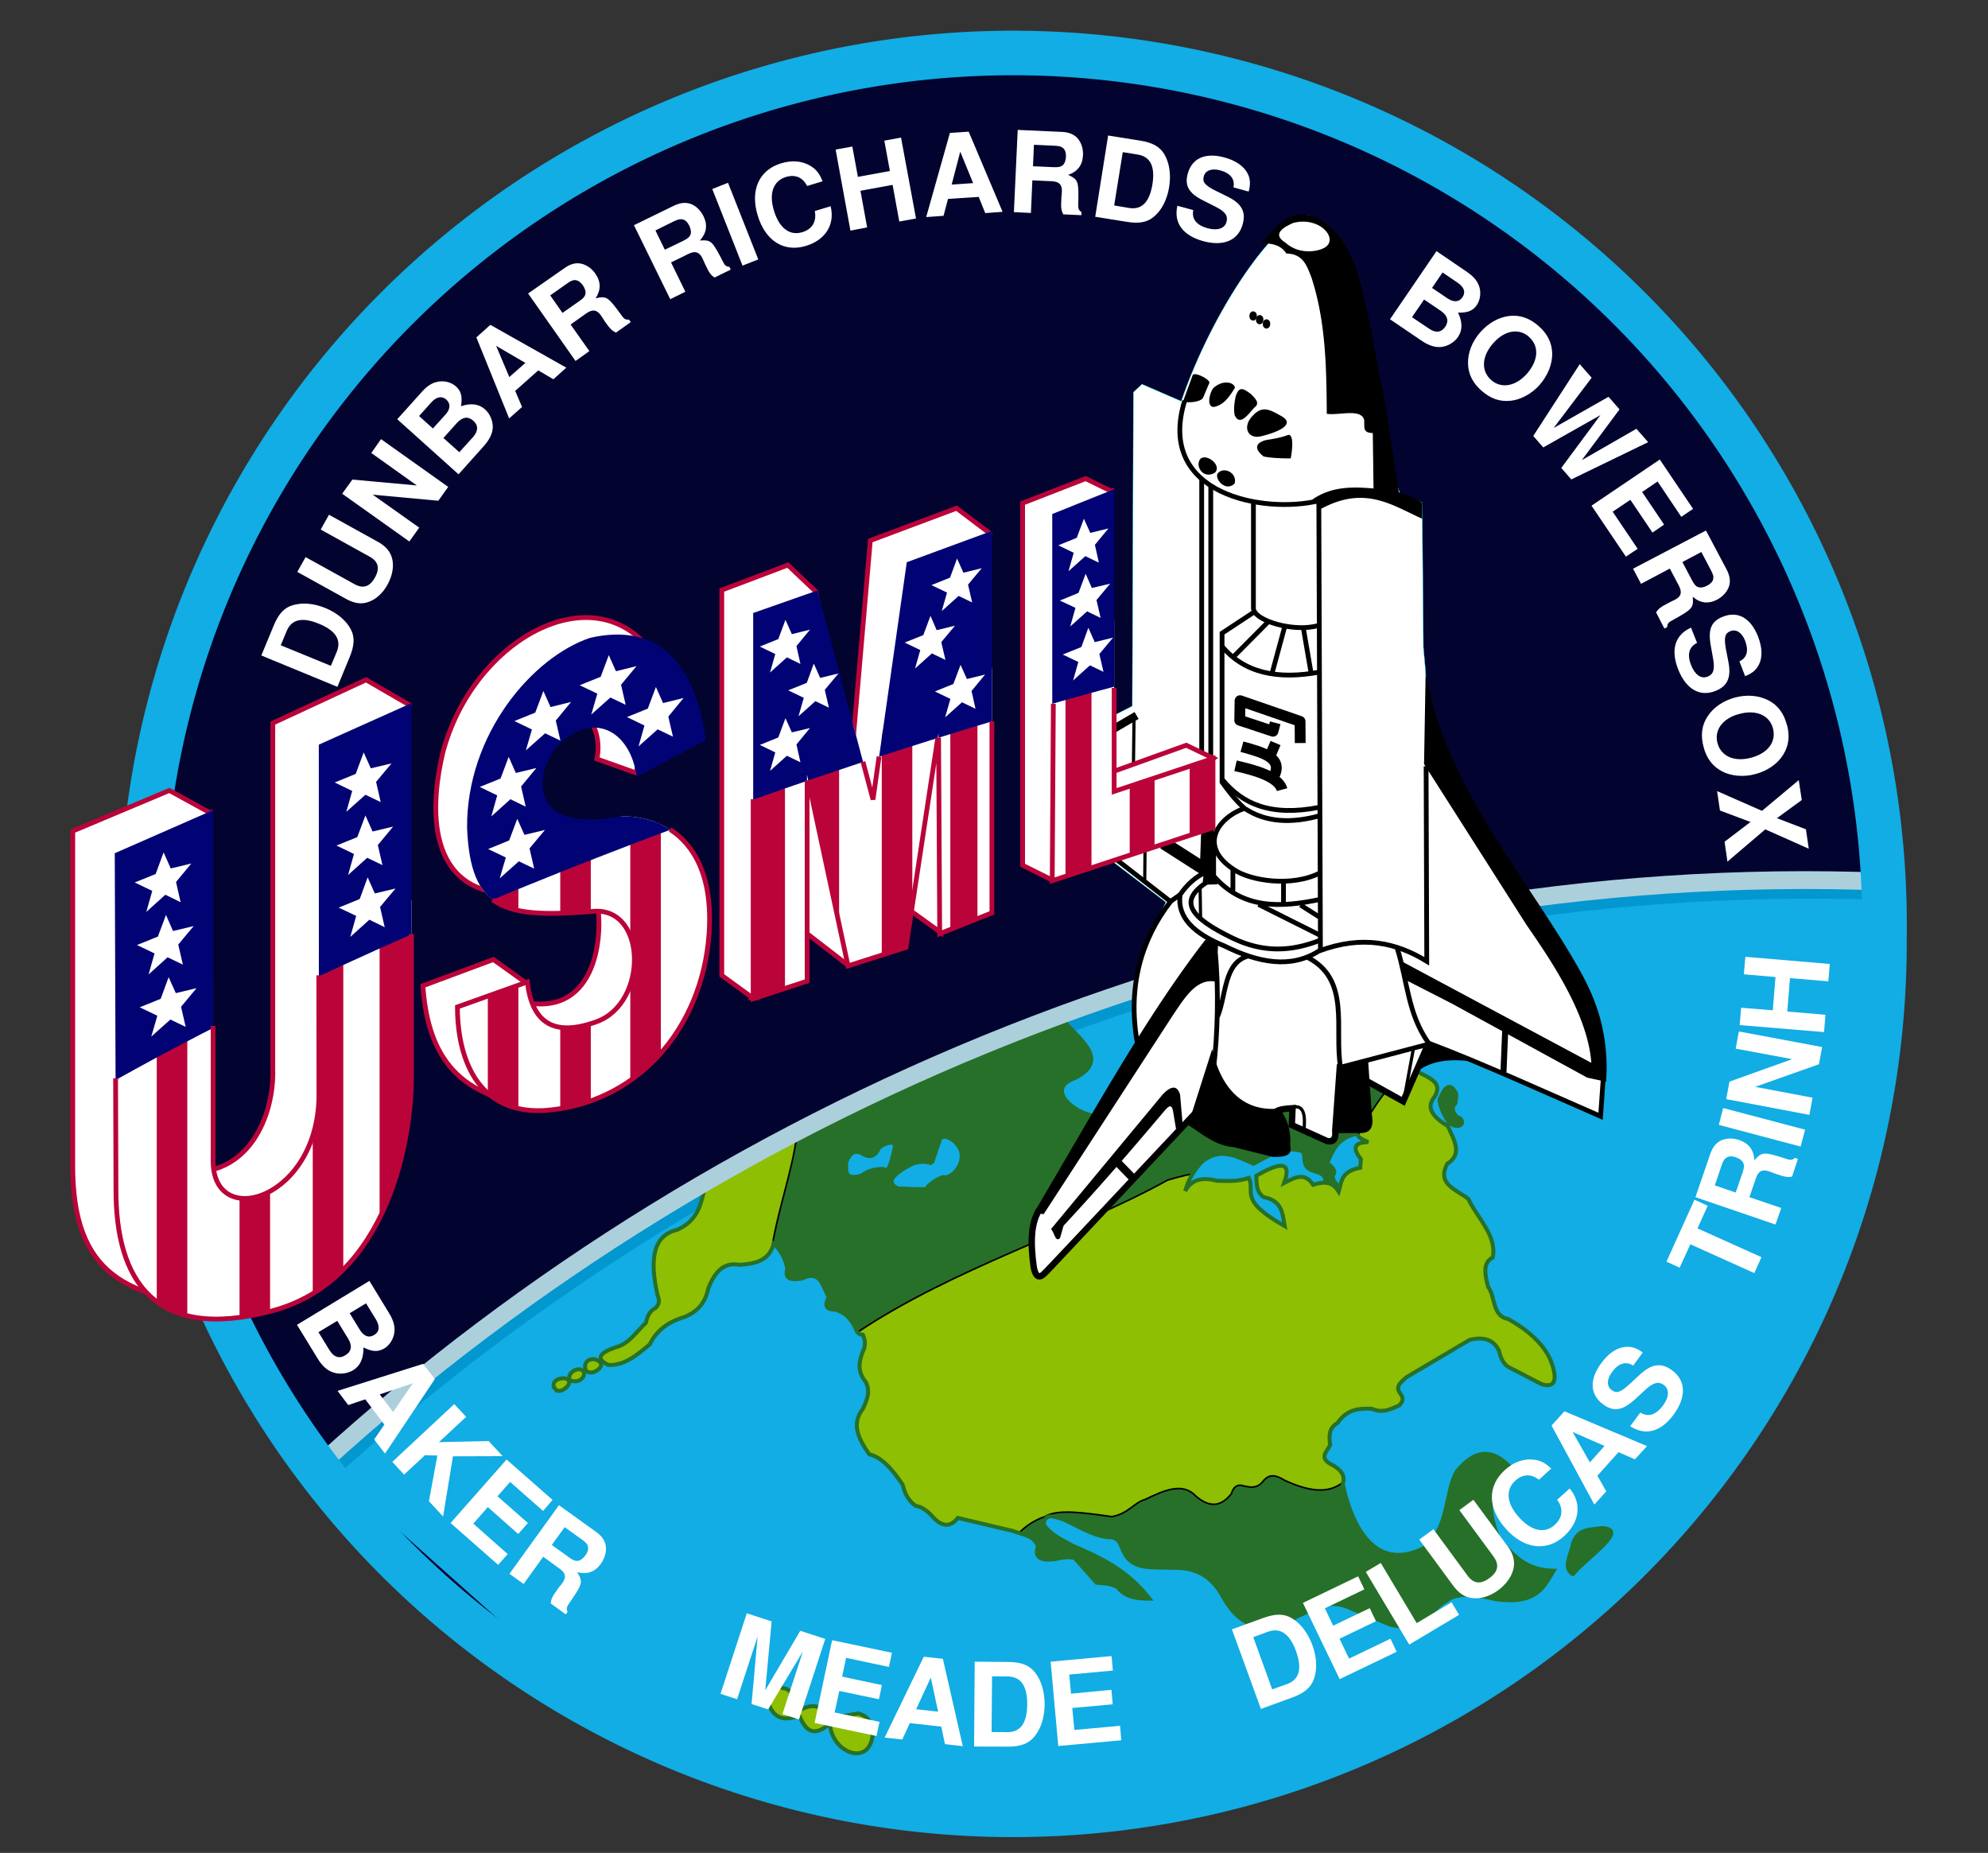 <svg xmlns="http://www.w3.org/2000/svg" viewBox="0 0 1249 1164" version="1.0"><rect x="0" y="0" width="1249" height="1164" fill="#333333" stroke="none"/><defs><clipPath id="r"><path stroke="#0fe500" d="M-26.643 406L35.1 378.8v220c-.5 45.1 67.78 24.4 66.47-43.2l-.07-217.9 58.2-26v232.8c.5 39.2-13.77 129.4-87.771 149C-2.077 713-26.126 673.8-25.929 617l-.714-211zm401.04 91.4V255l40.4-14.1 34.9 131.3 21.2-149 53.5-19.7v239.9l-32.8 13.1-.8-126-20.4 134.6-36.4 11.6-25.7-120.2v129.8l-33.9 11.1zm187.9-304.5l38.9-15.7v189.9l62.1-20.7v43.5l-101 33.3V192.9zM301.197 358l43.4-23.2c-6.7-47.8-29.03-74.1-72.66-64.1-36.24 12.1-77.62 60.5-77.28 119.2 2.04 51.8 22.98 57.1 79.81 52.5 33.03-2.1 33.8 57.2 2.02 69.2-28.39 10.5-41.17-.3-43.95-24.8l-43.94 15.7c-.1 24 7.58 67.1 54.05 65.1 58.25-3.8 99.75-50.8 104.04-111.1 4.71-67.7-41.48-76.7-60.61-73-58.18 9.3-47.12-35.4-31.31-48.2 21.23-17.9 42.78-5 46.46 22.7z" fill="none"/></clipPath><clipPath id="J"><path stroke="#0fe500" d="M-26.643 406L35.1 378.8v220c-.5 45.1 67.78 24.4 66.47-43.2l-.07-217.9 58.2-26v232.8c.5 39.2-13.77 129.4-87.771 149C-2.077 713-26.126 673.8-25.929 617l-.714-211zm401.04 91.4V255l40.4-14.1 34.9 131.3 21.2-149 53.5-19.7v239.9l-32.8 13.1-.8-126-20.4 134.6-36.4 11.6-25.7-120.2v129.8l-33.9 11.1zm187.9-304.5l38.9-15.7v189.9l62.1-20.7v43.5l-101 33.3V192.9zM301.197 358l43.4-23.2c-6.7-47.8-29.03-74.1-72.66-64.1-36.24 12.1-77.62 60.5-77.28 119.2 2.04 51.8 22.98 57.1 79.81 52.5 33.03-2.1 33.8 57.2 2.02 69.2-28.39 10.5-41.17-.3-43.95-24.8l-43.94 15.7c-.1 24 7.58 67.1 54.05 65.1 58.25-3.8 99.75-50.8 104.04-111.1 4.71-67.7-41.48-76.7-60.61-73-58.18 9.3-47.12-35.4-31.31-48.2 21.23-17.9 42.78-5 46.46 22.7z" fill="none"/></clipPath><clipPath id="H"><path stroke="#0fe500" d="M-26.643 406L35.1 378.8v220c-.5 45.1 67.78 24.4 66.47-43.2l-.07-217.9 58.2-26v232.8c.5 39.2-13.77 129.4-87.771 149C-2.077 713-26.126 673.8-25.929 617l-.714-211zm401.04 91.4V255l40.4-14.1 34.9 131.3 21.2-149 53.5-19.7v239.9l-32.8 13.1-.8-126-20.4 134.6-36.4 11.6-25.7-120.2v129.8l-33.9 11.1zm187.9-304.5l38.9-15.7v189.9l62.1-20.7v43.5l-101 33.3V192.9zM301.197 358l43.4-23.2c-6.7-47.8-29.03-74.1-72.66-64.1-36.24 12.1-77.62 60.5-77.28 119.2 2.04 51.8 22.98 57.1 79.81 52.5 33.03-2.1 33.8 57.2 2.02 69.2-28.39 10.5-41.17-.3-43.95-24.8l-43.94 15.7c-.1 24 7.58 67.1 54.05 65.1 58.25-3.8 99.75-50.8 104.04-111.1 4.71-67.7-41.48-76.7-60.61-73-58.18 9.3-47.12-35.4-31.31-48.2 21.23-17.9 42.78-5 46.46 22.7z" fill="none"/></clipPath><clipPath id="G"><path stroke="#0fe500" d="M-26.643 406L35.1 378.8v220c-.5 45.1 67.78 24.4 66.47-43.2l-.07-217.9 58.2-26v232.8c.5 39.2-13.77 129.4-87.771 149C-2.077 713-26.126 673.8-25.929 617l-.714-211zm401.04 91.4V255l40.4-14.1 34.9 131.3 21.2-149 53.5-19.7v239.9l-32.8 13.1-.8-126-20.4 134.6-36.4 11.6-25.7-120.2v129.8l-33.9 11.1zm187.9-304.5l38.9-15.7v189.9l62.1-20.7v43.5l-101 33.3V192.9zM301.197 358l43.4-23.2c-6.7-47.8-29.03-74.1-72.66-64.1-36.24 12.1-77.62 60.5-77.28 119.2 2.04 51.8 22.98 57.1 79.81 52.5 33.03-2.1 33.8 57.2 2.02 69.2-28.39 10.5-41.17-.3-43.95-24.8l-43.94 15.7c-.1 24 7.58 67.1 54.05 65.1 58.25-3.8 99.75-50.8 104.04-111.1 4.71-67.7-41.48-76.7-60.61-73-58.18 9.3-47.12-35.4-31.31-48.2 21.23-17.9 42.78-5 46.46 22.7z" fill="none"/></clipPath><clipPath id="F"><path stroke="#0fe500" d="M-26.643 406L35.1 378.8v220c-.5 45.1 67.78 24.4 66.47-43.2l-.07-217.9 58.2-26v232.8c.5 39.2-13.77 129.4-87.771 149C-2.077 713-26.126 673.8-25.929 617l-.714-211zm401.04 91.4V255l40.4-14.1 34.9 131.3 21.2-149 53.5-19.7v239.9l-32.8 13.1-.8-126-20.4 134.6-36.4 11.6-25.7-120.2v129.8l-33.9 11.1zm187.9-304.5l38.9-15.7v189.9l62.1-20.7v43.5l-101 33.3V192.9zM301.197 358l43.4-23.2c-6.7-47.8-29.03-74.1-72.66-64.1-36.24 12.1-77.62 60.5-77.28 119.2 2.04 51.8 22.98 57.1 79.81 52.5 33.03-2.1 33.8 57.2 2.02 69.2-28.39 10.5-41.17-.3-43.95-24.8l-43.94 15.7c-.1 24 7.58 67.1 54.05 65.1 58.25-3.8 99.75-50.8 104.04-111.1 4.71-67.7-41.48-76.7-60.61-73-58.18 9.3-47.12-35.4-31.31-48.2 21.23-17.9 42.78-5 46.46 22.7z" fill="none"/></clipPath><clipPath id="E"><path stroke="#0fe500" d="M-26.643 406L35.1 378.8v220c-.5 45.1 67.78 24.4 66.47-43.2l-.07-217.9 58.2-26v232.8c.5 39.2-13.77 129.4-87.771 149C-2.077 713-26.126 673.8-25.929 617l-.714-211zm401.04 91.4V255l40.4-14.1 34.9 131.3 21.2-149 53.5-19.7v239.9l-32.8 13.1-.8-126-20.4 134.6-36.4 11.6-25.7-120.2v129.8l-33.9 11.1zm187.9-304.5l38.9-15.7v189.9l62.1-20.7v43.5l-101 33.3V192.9zM301.197 358l43.4-23.2c-6.7-47.8-29.03-74.1-72.66-64.1-36.24 12.1-77.62 60.5-77.28 119.2 2.04 51.8 22.98 57.1 79.81 52.5 33.03-2.1 33.8 57.2 2.02 69.2-28.39 10.5-41.17-.3-43.95-24.8l-43.94 15.7c-.1 24 7.58 67.1 54.05 65.1 58.25-3.8 99.75-50.8 104.04-111.1 4.71-67.7-41.48-76.7-60.61-73-58.18 9.3-47.12-35.4-31.31-48.2 21.23-17.9 42.78-5 46.46 22.7z" fill="none"/></clipPath><clipPath id="D"><path stroke="#0fe500" d="M-26.643 406L35.1 378.8v220c-.5 45.1 67.78 24.4 66.47-43.2l-.07-217.9 58.2-26v232.8c.5 39.2-13.77 129.4-87.771 149C-2.077 713-26.126 673.8-25.929 617l-.714-211zm401.04 91.4V255l40.4-14.1 34.9 131.3 21.2-149 53.5-19.7v239.9l-32.8 13.1-.8-126-20.4 134.6-36.4 11.6-25.7-120.2v129.8l-33.9 11.1zm187.9-304.5l38.9-15.7v189.9l62.1-20.7v43.5l-101 33.3V192.9zM301.197 358l43.4-23.2c-6.7-47.8-29.03-74.1-72.66-64.1-36.24 12.1-77.62 60.5-77.28 119.2 2.04 51.8 22.98 57.1 79.81 52.5 33.03-2.1 33.8 57.2 2.02 69.2-28.39 10.5-41.17-.3-43.95-24.8l-43.94 15.7c-.1 24 7.58 67.1 54.05 65.1 58.25-3.8 99.75-50.8 104.04-111.1 4.71-67.7-41.48-76.7-60.61-73-58.18 9.3-47.12-35.4-31.31-48.2 21.23-17.9 42.78-5 46.46 22.7z" fill="none"/></clipPath><clipPath id="C"><path stroke="#0fe500" d="M-26.643 406L35.1 378.8v220c-.5 45.1 67.78 24.4 66.47-43.2l-.07-217.9 58.2-26v232.8c.5 39.2-13.77 129.4-87.771 149C-2.077 713-26.126 673.8-25.929 617l-.714-211zm401.04 91.4V255l40.4-14.1 34.9 131.3 21.2-149 53.5-19.7v239.9l-32.8 13.1-.8-126-20.4 134.6-36.4 11.6-25.7-120.2v129.8l-33.9 11.1zm187.9-304.5l38.9-15.7v189.9l62.1-20.7v43.5l-101 33.3V192.9zM301.197 358l43.4-23.2c-6.7-47.8-29.03-74.1-72.66-64.1-36.24 12.1-77.62 60.5-77.28 119.2 2.04 51.8 22.98 57.1 79.81 52.5 33.03-2.1 33.8 57.2 2.02 69.2-28.39 10.5-41.17-.3-43.95-24.8l-43.94 15.7c-.1 24 7.58 67.1 54.05 65.1 58.25-3.8 99.75-50.8 104.04-111.1 4.71-67.7-41.48-76.7-60.61-73-58.18 9.3-47.12-35.4-31.31-48.2 21.23-17.9 42.78-5 46.46 22.7z" fill="none"/></clipPath><clipPath id="B"><path stroke="#0fe500" d="M-26.643 406L35.1 378.8v220c-.5 45.1 67.78 24.4 66.47-43.2l-.07-217.9 58.2-26v232.8c.5 39.2-13.77 129.4-87.771 149C-2.077 713-26.126 673.8-25.929 617l-.714-211zm401.04 91.4V255l40.4-14.1 34.9 131.3 21.2-149 53.5-19.7v239.9l-32.8 13.1-.8-126-20.4 134.6-36.4 11.6-25.7-120.2v129.8l-33.9 11.1zm187.9-304.5l38.9-15.7v189.9l62.1-20.7v43.5l-101 33.3V192.9zM301.197 358l43.4-23.2c-6.7-47.8-29.03-74.1-72.66-64.1-36.24 12.1-77.62 60.5-77.28 119.2 2.04 51.8 22.98 57.1 79.81 52.5 33.03-2.1 33.8 57.2 2.02 69.2-28.39 10.5-41.17-.3-43.95-24.8l-43.94 15.7c-.1 24 7.58 67.1 54.05 65.1 58.25-3.8 99.75-50.8 104.04-111.1 4.71-67.7-41.48-76.7-60.61-73-58.18 9.3-47.12-35.4-31.31-48.2 21.23-17.9 42.78-5 46.46 22.7z" fill="none"/></clipPath><clipPath id="A"><path stroke="#0fe500" d="M-26.643 406L35.1 378.8v220c-.5 45.1 67.78 24.4 66.47-43.2l-.07-217.9 58.2-26v232.8c.5 39.2-13.77 129.4-87.771 149C-2.077 713-26.126 673.8-25.929 617l-.714-211zm401.04 91.4V255l40.4-14.1 34.9 131.3 21.2-149 53.5-19.7v239.9l-32.8 13.1-.8-126-20.4 134.6-36.4 11.6-25.7-120.2v129.8l-33.9 11.1zm187.9-304.5l38.9-15.7v189.9l62.1-20.7v43.5l-101 33.3V192.9zM301.197 358l43.4-23.2c-6.7-47.8-29.03-74.1-72.66-64.1-36.24 12.1-77.62 60.5-77.28 119.2 2.04 51.8 22.98 57.1 79.81 52.5 33.03-2.1 33.8 57.2 2.02 69.2-28.39 10.5-41.17-.3-43.95-24.8l-43.94 15.7c-.1 24 7.58 67.1 54.05 65.1 58.25-3.8 99.75-50.8 104.04-111.1 4.71-67.7-41.48-76.7-60.61-73-58.18 9.3-47.12-35.4-31.31-48.2 21.23-17.9 42.78-5 46.46 22.7z" fill="none"/></clipPath><clipPath id="z"><path stroke="#0fe500" d="M-26.643 406L35.1 378.8v220c-.5 45.1 67.78 24.4 66.47-43.2l-.07-217.9 58.2-26v232.8c.5 39.2-13.77 129.4-87.771 149C-2.077 713-26.126 673.8-25.929 617l-.714-211zm401.04 91.4V255l40.4-14.1 34.9 131.3 21.2-149 53.5-19.7v239.9l-32.8 13.1-.8-126-20.4 134.6-36.4 11.6-25.7-120.2v129.8l-33.9 11.1zm187.9-304.5l38.9-15.7v189.9l62.1-20.7v43.5l-101 33.3V192.9zM301.197 358l43.4-23.2c-6.7-47.8-29.03-74.1-72.66-64.1-36.24 12.1-77.62 60.5-77.28 119.2 2.04 51.8 22.98 57.1 79.81 52.5 33.03-2.1 33.8 57.2 2.02 69.2-28.39 10.5-41.17-.3-43.95-24.8l-43.94 15.7c-.1 24 7.58 67.1 54.05 65.1 58.25-3.8 99.75-50.8 104.04-111.1 4.71-67.7-41.48-76.7-60.61-73-58.18 9.3-47.12-35.4-31.31-48.2 21.23-17.9 42.78-5 46.46 22.7z" fill="none"/></clipPath><clipPath id="y"><path stroke="#0fe500" d="M-26.643 406L35.1 378.8v220c-.5 45.1 67.78 24.4 66.47-43.2l-.07-217.9 58.2-26v232.8c.5 39.2-13.77 129.4-87.771 149C-2.077 713-26.126 673.8-25.929 617l-.714-211zm401.04 91.4V255l40.4-14.1 34.9 131.3 21.2-149 53.5-19.7v239.9l-32.8 13.1-.8-126-20.4 134.6-36.4 11.6-25.7-120.2v129.8l-33.9 11.1zm187.9-304.5l38.9-15.7v189.9l62.1-20.7v43.5l-101 33.3V192.9zM301.197 358l43.4-23.2c-6.7-47.8-29.03-74.1-72.66-64.1-36.24 12.1-77.62 60.5-77.28 119.2 2.04 51.8 22.98 57.1 79.81 52.5 33.03-2.1 33.8 57.2 2.02 69.2-28.39 10.5-41.17-.3-43.95-24.8l-43.94 15.7c-.1 24 7.58 67.1 54.05 65.1 58.25-3.8 99.75-50.8 104.04-111.1 4.71-67.7-41.48-76.7-60.61-73-58.18 9.3-47.12-35.4-31.31-48.2 21.23-17.9 42.78-5 46.46 22.7z" fill="none"/></clipPath><clipPath id="x"><path stroke="#0fe500" d="M-26.643 406L35.1 378.8v220c-.5 45.1 67.78 24.4 66.47-43.2l-.07-217.9 58.2-26v232.8c.5 39.2-13.77 129.4-87.771 149C-2.077 713-26.126 673.8-25.929 617l-.714-211zm401.04 91.4V255l40.4-14.1 34.9 131.3 21.2-149 53.5-19.7v239.9l-32.8 13.1-.8-126-20.4 134.6-36.4 11.6-25.7-120.2v129.8l-33.9 11.1zm187.9-304.5l38.9-15.7v189.9l62.1-20.7v43.5l-101 33.3V192.9zM301.197 358l43.4-23.2c-6.7-47.8-29.03-74.1-72.66-64.1-36.24 12.1-77.62 60.5-77.28 119.2 2.04 51.8 22.98 57.1 79.81 52.5 33.03-2.1 33.8 57.2 2.02 69.2-28.39 10.5-41.17-.3-43.95-24.8l-43.94 15.7c-.1 24 7.58 67.1 54.05 65.1 58.25-3.8 99.75-50.8 104.04-111.1 4.71-67.7-41.48-76.7-60.61-73-58.18 9.3-47.12-35.4-31.31-48.2 21.23-17.9 42.78-5 46.46 22.7z" fill="none"/></clipPath><clipPath id="w"><path stroke="#0fe500" d="M-26.643 406L35.1 378.8v220c-.5 45.1 67.78 24.4 66.47-43.2l-.07-217.9 58.2-26v232.8c.5 39.2-13.77 129.4-87.771 149C-2.077 713-26.126 673.8-25.929 617l-.714-211zm401.04 91.4V255l40.4-14.1 34.9 131.3 21.2-149 53.5-19.7v239.9l-32.8 13.1-.8-126-20.4 134.6-36.4 11.6-25.7-120.2v129.8l-33.9 11.1zm187.9-304.5l38.9-15.7v189.9l62.1-20.7v43.5l-101 33.3V192.9zM301.197 358l43.4-23.2c-6.7-47.8-29.03-74.1-72.66-64.1-36.24 12.1-77.62 60.5-77.28 119.2 2.04 51.8 22.98 57.1 79.81 52.5 33.03-2.1 33.8 57.2 2.02 69.2-28.39 10.5-41.17-.3-43.95-24.8l-43.94 15.7c-.1 24 7.58 67.1 54.05 65.1 58.25-3.8 99.75-50.8 104.04-111.1 4.71-67.7-41.48-76.7-60.61-73-58.18 9.3-47.12-35.4-31.31-48.2 21.23-17.9 42.78-5 46.46 22.7z" fill="none"/></clipPath><clipPath id="v"><path stroke="#0fe500" d="M-26.643 406L35.1 378.8v220c-.5 45.1 67.78 24.4 66.47-43.2l-.07-217.9 58.2-26v232.8c.5 39.2-13.77 129.4-87.771 149C-2.077 713-26.126 673.8-25.929 617l-.714-211zm401.04 91.4V255l40.4-14.1 34.9 131.3 21.2-149 53.5-19.7v239.9l-32.8 13.1-.8-126-20.4 134.6-36.4 11.6-25.7-120.2v129.8l-33.9 11.1zm187.9-304.5l38.9-15.7v189.9l62.1-20.7v43.5l-101 33.3V192.9zM301.197 358l43.4-23.2c-6.7-47.8-29.03-74.1-72.66-64.1-36.24 12.1-77.62 60.5-77.28 119.2 2.04 51.8 22.98 57.1 79.81 52.5 33.03-2.1 33.8 57.2 2.02 69.2-28.39 10.5-41.17-.3-43.95-24.8l-43.94 15.7c-.1 24 7.58 67.1 54.05 65.1 58.25-3.8 99.75-50.8 104.04-111.1 4.71-67.7-41.48-76.7-60.61-73-58.18 9.3-47.12-35.4-31.31-48.2 21.23-17.9 42.78-5 46.46 22.7z" fill="none"/></clipPath><clipPath id="u"><path stroke="#0fe500" d="M-26.643 406L35.1 378.8v220c-.5 45.1 67.78 24.4 66.47-43.2l-.07-217.9 58.2-26v232.8c.5 39.2-13.77 129.4-87.771 149C-2.077 713-26.126 673.8-25.929 617l-.714-211zm401.04 91.4V255l40.4-14.1 34.9 131.3 21.2-149 53.5-19.7v239.9l-32.8 13.1-.8-126-20.4 134.6-36.4 11.6-25.7-120.2v129.8l-33.9 11.1zm187.9-304.5l38.9-15.7v189.9l62.1-20.7v43.5l-101 33.3V192.9zM301.197 358l43.4-23.2c-6.7-47.8-29.03-74.1-72.66-64.1-36.24 12.1-77.62 60.5-77.28 119.2 2.04 51.8 22.98 57.1 79.81 52.5 33.03-2.1 33.8 57.2 2.02 69.2-28.39 10.5-41.17-.3-43.95-24.8l-43.94 15.7c-.1 24 7.58 67.1 54.05 65.1 58.25-3.8 99.75-50.8 104.04-111.1 4.71-67.7-41.48-76.7-60.61-73-58.18 9.3-47.12-35.4-31.31-48.2 21.23-17.9 42.78-5 46.46 22.7z" fill="none"/></clipPath><clipPath id="t"><path stroke="#0fe500" d="M-26.643 406L35.1 378.8v220c-.5 45.1 67.78 24.4 66.47-43.2l-.07-217.9 58.2-26v232.8c.5 39.2-13.77 129.4-87.771 149C-2.077 713-26.126 673.8-25.929 617l-.714-211zm401.04 91.4V255l40.4-14.1 34.9 131.3 21.2-149 53.5-19.7v239.9l-32.8 13.1-.8-126-20.4 134.6-36.4 11.6-25.7-120.2v129.8l-33.9 11.1zm187.9-304.5l38.9-15.7v189.9l62.1-20.7v43.5l-101 33.3V192.9zM301.197 358l43.4-23.2c-6.7-47.8-29.03-74.1-72.66-64.1-36.24 12.1-77.62 60.5-77.28 119.2 2.04 51.8 22.98 57.1 79.81 52.5 33.03-2.1 33.8 57.2 2.02 69.2-28.39 10.5-41.17-.3-43.95-24.8l-43.94 15.7c-.1 24 7.58 67.1 54.05 65.1 58.25-3.8 99.75-50.8 104.04-111.1 4.71-67.7-41.48-76.7-60.61-73-58.18 9.3-47.12-35.4-31.31-48.2 21.23-17.9 42.78-5 46.46 22.7z" fill="none"/></clipPath><clipPath id="s"><path stroke="#0fe500" d="M-26.643 406L35.1 378.8v220c-.5 45.1 67.78 24.4 66.47-43.2l-.07-217.9 58.2-26v232.8c.5 39.2-13.77 129.4-87.771 149C-2.077 713-26.126 673.8-25.929 617l-.714-211zm401.04 91.4V255l40.4-14.1 34.9 131.3 21.2-149 53.5-19.7v239.9l-32.8 13.1-.8-126-20.4 134.6-36.4 11.6-25.7-120.2v129.8l-33.9 11.1zm187.9-304.5l38.9-15.7v189.9l62.1-20.7v43.5l-101 33.3V192.9zM301.197 358l43.4-23.2c-6.7-47.8-29.03-74.1-72.66-64.1-36.24 12.1-77.62 60.5-77.28 119.2 2.04 51.8 22.98 57.1 79.81 52.5 33.03-2.1 33.8 57.2 2.02 69.2-28.39 10.5-41.17-.3-43.95-24.8l-43.94 15.7c-.1 24 7.58 67.1 54.05 65.1 58.25-3.8 99.75-50.8 104.04-111.1 4.71-67.7-41.48-76.7-60.61-73-58.18 9.3-47.12-35.4-31.31-48.2 21.23-17.9 42.78-5 46.46 22.7z" fill="none"/></clipPath><clipPath id="I"><path stroke="#0fe500" d="M-26.643 406L35.1 378.8v220c-.5 45.1 67.78 24.4 66.47-43.2l-.07-217.9 58.2-26v232.8c.5 39.2-13.77 129.4-87.771 149C-2.077 713-26.126 673.8-25.929 617l-.714-211zm401.04 91.4V255l40.4-14.1 34.9 131.3 21.2-149 53.5-19.7v239.9l-32.8 13.1-.8-126-20.4 134.6-36.4 11.6-25.7-120.2v129.8l-33.9 11.1zm187.9-304.5l38.9-15.7v189.9l62.1-20.7v43.5l-101 33.3V192.9zM301.197 358l43.4-23.2c-6.7-47.8-29.03-74.1-72.66-64.1-36.24 12.1-77.62 60.5-77.28 119.2 2.04 51.8 22.98 57.1 79.81 52.5 33.03-2.1 33.8 57.2 2.02 69.2-28.39 10.5-41.17-.3-43.95-24.8l-43.94 15.7c-.1 24 7.58 67.1 54.05 65.1 58.25-3.8 99.75-50.8 104.04-111.1 4.71-67.7-41.48-76.7-60.61-73-58.18 9.3-47.12-35.4-31.31-48.2 21.23-17.9 42.78-5 46.46 22.7z" fill="none"/></clipPath><clipPath id="q"><path stroke="#0fe500" d="M72.1 530l61.7-27.1.1 220c-.5 45 67.79 24.4 66.47-43.3l-.07-217.8 58.2-26.1v232.9c.5 39.1-13.74 129.3-87.74 148.9-74.06 19.6-98.059-19.7-97.875-76.4L72.1 530zm401.1 91.4l-.1-242.4 40.4-14.2 34.9 131.3 21.2-149 53.5-19.7.1 239.9-32.8 13.2-.8-126-20.4 134.6-36.4 11.6L507 480.5v129.8l-33.8 11.1zM661 316.8l38.9-15.7.1 189.9 62.1-20.7v43.5l-101 33.3-.1-230.3zM399.9 482l43.5-23.2c-6.8-47.8-29.11-74.1-72.73-64.1-36.27 12.1-77.6 60.5-77.25 119.2 2.08 51.8 22.99 57.1 79.82 52.5 33.06-2.1 33.82 57.2 2.03 69.2-28.37 10.5-41.16-.3-43.94-24.8l-44.03 15.7c0 24 7.69 67.1 54.15 65.1 58.25-3.8 99.74-50.9 104.02-111.1 4.73-67.7-41.51-76.7-60.63-73-58.24 9.3-47.13-35.4-31.33-48.2 21.29-17.9 42.78-5 46.48 22.7z" fill="none"/></clipPath><clipPath id="p"><path stroke="#0fe500" d="M-26.643 406L35.1 378.8v220c-.5 45.1 67.78 24.4 66.47-43.2l-.07-217.9 58.2-26v232.8c.5 39.2-13.77 129.4-87.771 149C-2.077 713-26.126 673.8-25.929 617l-.714-211zm401.04 91.4V255l40.4-14.1 34.9 131.3 21.2-149 53.5-19.7v239.9l-32.8 13.1-.8-126-20.4 134.6-36.4 11.6-25.7-120.2v129.8l-33.9 11.1zm187.9-304.5l38.9-15.7v189.9l62.1-20.7v43.5l-101 33.3V192.9zM301.197 358l43.4-23.2c-6.7-47.8-29.03-74.1-72.66-64.1-36.24 12.1-77.62 60.5-77.28 119.2 2.04 51.8 22.98 57.1 79.81 52.5 33.03-2.1 33.8 57.2 2.02 69.2-28.39 10.5-41.17-.3-43.95-24.8l-43.94 15.7c-.1 24 7.58 67.1 54.05 65.1 58.25-3.8 99.75-50.8 104.04-111.1 4.71-67.7-41.48-76.7-60.61-73-58.18 9.3-47.12-35.4-31.31-48.2 21.23-17.9 42.78-5 46.46 22.7z" fill="none"/></clipPath><clipPath id="o"><path stroke="#0fe500" d="M72.1 530l61.8-27.1v220c-.5 45 67.76 24.4 66.46-43.2l-.06-217.9 58.2-26.1v232.9c.5 39.2-13.78 129.4-87.79 148.9-74.01 19.6-98.05-19.7-97.853-76.4L72.1 530zm401.1 91.5V379.1l40.4-14.2 34.9 131.3 21.2-149 53.5-19.7v240l-32.8 13.1-.8-126-20.4 134.6-36.4 11.6L507 480.6v129.8l-33.8 11.1zm187.9-304.6l38.9-15.6v189.9l62.1-20.7v43.4l-101 33.4V316.9zM400 482.1l43.4-23.2c-6.8-47.8-29.05-74.1-72.67-64.2-36.33 12.2-77.62 60.6-77.28 119.2 2.05 51.8 22.97 57.2 79.8 52.5 33.05-2 33.81 57.2 2.02 69.2-28.37 10.5-41.16-.2-43.94-24.7l-44.03 15.6c0 24 7.67 67.2 54.13 65.2 58.27-3.8 99.76-50.9 104.05-111.1 4.72-67.7-41.49-76.7-60.61-73-58.27 9.3-47.12-35.5-31.32-48.2 21.25-18 42.79-5 46.47 22.7z" fill="none"/></clipPath><clipPath id="n"><path stroke="#0fe500" d="M-26.643 406L35.1 378.8v220c-.5 45.1 67.78 24.4 66.47-43.2l-.07-217.9 58.2-26v232.8c.5 39.2-13.77 129.4-87.771 149C-2.077 713-26.126 673.8-25.929 617l-.714-211zm401.04 91.4V255l40.4-14.1 34.9 131.3 21.2-149 53.5-19.7v239.9l-32.8 13.1-.8-126-20.4 134.6-36.4 11.6-25.7-120.2v129.8l-33.9 11.1zm187.9-304.5l38.9-15.7v189.9l62.1-20.7v43.5l-101 33.3V192.9zM301.197 358l43.4-23.2c-6.7-47.8-29.03-74.1-72.66-64.1-36.24 12.1-77.62 60.5-77.28 119.2 2.04 51.8 22.98 57.1 79.81 52.5 33.03-2.1 33.8 57.2 2.02 69.2-28.39 10.5-41.17-.3-43.95-24.8l-43.94 15.7c-.1 24 7.58 67.1 54.05 65.1 58.25-3.8 99.75-50.8 104.04-111.1 4.71-67.7-41.48-76.7-60.61-73-58.18 9.3-47.12-35.4-31.31-48.2 21.23-17.9 42.78-5 46.46 22.7z" fill="none"/></clipPath><clipPath id="m"><path stroke="#0fe500" d="M-26.643 406L35.1 378.8v220c-.5 45.1 67.78 24.4 66.47-43.2l-.07-217.9 58.2-26v232.8c.5 39.2-13.77 129.4-87.771 149C-2.077 713-26.126 673.8-25.929 617l-.714-211zm401.04 91.4V255l40.4-14.1 34.9 131.3 21.2-149 53.5-19.7v239.9l-32.8 13.1-.8-126-20.4 134.6-36.4 11.6-25.7-120.2v129.8l-33.9 11.1zm187.9-304.5l38.9-15.7v189.9l62.1-20.7v43.5l-101 33.3V192.9zM301.197 358l43.4-23.2c-6.7-47.8-29.03-74.1-72.66-64.1-36.24 12.1-77.62 60.5-77.28 119.2 2.04 51.8 22.98 57.1 79.81 52.5 33.03-2.1 33.8 57.2 2.02 69.2-28.39 10.5-41.17-.3-43.95-24.8l-43.94 15.7c-.1 24 7.58 67.1 54.05 65.1 58.25-3.8 99.75-50.8 104.04-111.1 4.71-67.7-41.48-76.7-60.61-73-58.18 9.3-47.12-35.4-31.31-48.2 21.23-17.9 42.78-5 46.46 22.7z" fill="none"/></clipPath><clipPath id="l"><path stroke="#0fe500" d="M-26.643 406L35.1 378.8v220c-.5 45.1 67.78 24.4 66.47-43.2l-.07-217.9 58.2-26v232.8c.5 39.2-13.77 129.4-87.771 149C-2.077 713-26.126 673.8-25.929 617l-.714-211zm401.04 91.4V255l40.4-14.1 34.9 131.3 21.2-149 53.5-19.7v239.9l-32.8 13.1-.8-126-20.4 134.6-36.4 11.6-25.7-120.2v129.8l-33.9 11.1zm187.9-304.5l38.9-15.7v189.9l62.1-20.7v43.5l-101 33.3V192.9zM301.197 358l43.4-23.2c-6.7-47.8-29.03-74.1-72.66-64.1-36.24 12.1-77.62 60.5-77.28 119.2 2.04 51.8 22.98 57.1 79.81 52.5 33.03-2.1 33.8 57.2 2.02 69.2-28.39 10.5-41.17-.3-43.95-24.8l-43.94 15.7c-.1 24 7.58 67.1 54.05 65.1 58.25-3.8 99.75-50.8 104.04-111.1 4.71-67.7-41.48-76.7-60.61-73-58.18 9.3-47.12-35.4-31.31-48.2 21.23-17.9 42.78-5 46.46 22.7z" fill="none"/></clipPath><clipPath id="k"><path stroke="#0fe500" d="M-26.643 406L35.1 378.8v220c-.5 45.1 67.78 24.4 66.47-43.2l-.07-217.9 58.2-26v232.8c.5 39.2-13.77 129.4-87.771 149C-2.077 713-26.126 673.8-25.929 617l-.714-211zm401.04 91.4V255l40.4-14.1 34.9 131.3 21.2-149 53.5-19.7v239.9l-32.8 13.1-.8-126-20.4 134.6-36.4 11.6-25.7-120.2v129.8l-33.9 11.1zm187.9-304.5l38.9-15.7v189.9l62.1-20.7v43.5l-101 33.3V192.9zM301.197 358l43.4-23.2c-6.7-47.8-29.03-74.1-72.66-64.1-36.24 12.1-77.62 60.5-77.28 119.2 2.04 51.8 22.98 57.1 79.81 52.5 33.03-2.1 33.8 57.2 2.02 69.2-28.39 10.5-41.17-.3-43.95-24.8l-43.94 15.7c-.1 24 7.58 67.1 54.05 65.1 58.25-3.8 99.75-50.8 104.04-111.1 4.71-67.7-41.48-76.7-60.61-73-58.18 9.3-47.12-35.4-31.31-48.2 21.23-17.9 42.78-5 46.46 22.7z" fill="none"/></clipPath><clipPath id="j"><path stroke="#0fe500" d="M-26.643 406L35.1 378.8v220c-.5 45.1 67.78 24.4 66.47-43.2l-.07-217.9 58.2-26v232.8c.5 39.2-13.77 129.4-87.771 149C-2.077 713-26.126 673.8-25.929 617l-.714-211zm401.04 91.4V255l40.4-14.1 34.9 131.3 21.2-149 53.5-19.7v239.9l-32.8 13.1-.8-126-20.4 134.6-36.4 11.6-25.7-120.2v129.8l-33.9 11.1zm187.9-304.5l38.9-15.7v189.9l62.1-20.7v43.5l-101 33.3V192.9zM301.197 358l43.4-23.2c-6.7-47.8-29.03-74.1-72.66-64.1-36.24 12.1-77.62 60.5-77.28 119.2 2.04 51.8 22.98 57.1 79.81 52.5 33.03-2.1 33.8 57.2 2.02 69.2-28.39 10.5-41.17-.3-43.95-24.8l-43.94 15.7c-.1 24 7.58 67.1 54.05 65.1 58.25-3.8 99.75-50.8 104.04-111.1 4.71-67.7-41.48-76.7-60.61-73-58.18 9.3-47.12-35.4-31.31-48.2 21.23-17.9 42.78-5 46.46 22.7z" fill="none"/></clipPath><clipPath id="i"><path stroke="#0fe500" d="M-26.643 406L35.1 378.8v220c-.5 45.1 67.78 24.4 66.47-43.2l-.07-217.9 58.2-26v232.8c.5 39.2-13.77 129.4-87.771 149C-2.077 713-26.126 673.8-25.929 617l-.714-211zm401.04 91.4V255l40.4-14.1 34.9 131.3 21.2-149 53.5-19.7v239.9l-32.8 13.1-.8-126-20.4 134.6-36.4 11.6-25.7-120.2v129.8l-33.9 11.1zm187.9-304.5l38.9-15.7v189.9l62.1-20.7v43.5l-101 33.3V192.9zM301.197 358l43.4-23.2c-6.7-47.8-29.03-74.1-72.66-64.1-36.24 12.1-77.62 60.5-77.28 119.2 2.04 51.8 22.98 57.1 79.81 52.5 33.03-2.1 33.8 57.2 2.02 69.2-28.39 10.5-41.17-.3-43.95-24.8l-43.94 15.7c-.1 24 7.58 67.1 54.05 65.1 58.25-3.8 99.75-50.8 104.04-111.1 4.71-67.7-41.48-76.7-60.61-73-58.18 9.3-47.12-35.4-31.31-48.2 21.23-17.9 42.78-5 46.46 22.7z" fill="none"/></clipPath><clipPath id="h"><path stroke="#0fe500" d="M-26.643 406L35.1 378.8v220c-.5 45.1 67.78 24.4 66.47-43.2l-.07-217.9 58.2-26v232.8c.5 39.2-13.77 129.4-87.771 149C-2.077 713-26.126 673.8-25.929 617l-.714-211zm401.04 91.4V255l40.4-14.1 34.9 131.3 21.2-149 53.5-19.7v239.9l-32.8 13.1-.8-126-20.4 134.6-36.4 11.6-25.7-120.2v129.8l-33.9 11.1zm187.9-304.5l38.9-15.7v189.9l62.1-20.7v43.5l-101 33.3V192.9zM301.197 358l43.4-23.2c-6.7-47.8-29.03-74.1-72.66-64.1-36.24 12.1-77.62 60.5-77.28 119.2 2.04 51.8 22.98 57.1 79.81 52.5 33.03-2.1 33.8 57.2 2.02 69.2-28.39 10.5-41.17-.3-43.95-24.8l-43.94 15.7c-.1 24 7.58 67.1 54.05 65.1 58.25-3.8 99.75-50.8 104.04-111.1 4.71-67.7-41.48-76.7-60.61-73-58.18 9.3-47.12-35.4-31.31-48.2 21.23-17.9 42.78-5 46.46 22.7z" fill="none"/></clipPath><clipPath id="g"><path stroke="#0fe500" d="M-26.643 406L35.1 378.8v220c-.5 45.1 67.78 24.4 66.47-43.2l-.07-217.9 58.2-26v232.8c.5 39.2-13.77 129.4-87.771 149C-2.077 713-26.126 673.8-25.929 617l-.714-211zm401.04 91.4V255l40.4-14.1 34.9 131.3 21.2-149 53.5-19.7v239.9l-32.8 13.1-.8-126-20.4 134.6-36.4 11.6-25.7-120.2v129.8l-33.9 11.1zm187.9-304.5l38.9-15.7v189.9l62.1-20.7v43.5l-101 33.3V192.9zM301.197 358l43.4-23.2c-6.7-47.8-29.03-74.1-72.66-64.1-36.24 12.1-77.62 60.5-77.28 119.2 2.04 51.8 22.98 57.1 79.81 52.5 33.03-2.1 33.8 57.2 2.02 69.2-28.39 10.5-41.17-.3-43.95-24.8l-43.94 15.7c-.1 24 7.58 67.1 54.05 65.1 58.25-3.8 99.75-50.8 104.04-111.1 4.71-67.7-41.48-76.7-60.61-73-58.18 9.3-47.12-35.4-31.31-48.2 21.23-17.9 42.78-5 46.46 22.7z" fill="none"/></clipPath><clipPath id="f"><path stroke="#0fe500" d="M-26.643 406L35.1 378.8v220c-.5 45.1 67.78 24.4 66.47-43.2l-.07-217.9 58.2-26v232.8c.5 39.2-13.77 129.4-87.771 149C-2.077 713-26.126 673.8-25.929 617l-.714-211zm401.04 91.4V255l40.4-14.1 34.9 131.3 21.2-149 53.5-19.7v239.9l-32.8 13.1-.8-126-20.4 134.6-36.4 11.6-25.7-120.2v129.8l-33.9 11.1zm187.9-304.5l38.9-15.7v189.9l62.1-20.7v43.5l-101 33.3V192.9zM301.197 358l43.4-23.2c-6.7-47.8-29.03-74.1-72.66-64.1-36.24 12.1-77.62 60.5-77.28 119.2 2.04 51.8 22.98 57.1 79.81 52.5 33.03-2.1 33.8 57.2 2.02 69.2-28.39 10.5-41.17-.3-43.95-24.8l-43.94 15.7c-.1 24 7.58 67.1 54.05 65.1 58.25-3.8 99.75-50.8 104.04-111.1 4.71-67.7-41.48-76.7-60.61-73-58.18 9.3-47.12-35.4-31.31-48.2 21.23-17.9 42.78-5 46.46 22.7z" fill="none"/></clipPath><clipPath id="e"><path stroke="#0fe500" d="M-26.643 406L35.1 378.8v220c-.5 45.1 67.78 24.4 66.47-43.2l-.07-217.9 58.2-26v232.8c.5 39.2-13.77 129.4-87.771 149C-2.077 713-26.126 673.8-25.929 617l-.714-211zm401.04 91.4V255l40.4-14.1 34.9 131.3 21.2-149 53.5-19.7v239.9l-32.8 13.1-.8-126-20.4 134.6-36.4 11.6-25.7-120.2v129.8l-33.9 11.1zm187.9-304.5l38.9-15.7v189.9l62.1-20.7v43.5l-101 33.3V192.9zM301.197 358l43.4-23.2c-6.7-47.8-29.03-74.1-72.66-64.1-36.24 12.1-77.62 60.5-77.28 119.2 2.04 51.8 22.98 57.1 79.81 52.5 33.03-2.1 33.8 57.2 2.02 69.2-28.39 10.5-41.17-.3-43.95-24.8l-43.94 15.7c-.1 24 7.58 67.1 54.05 65.1 58.25-3.8 99.75-50.8 104.04-111.1 4.71-67.7-41.48-76.7-60.61-73-58.18 9.3-47.12-35.4-31.31-48.2 21.23-17.9 42.78-5 46.46 22.7z" fill="none"/></clipPath><clipPath id="d"><path stroke="#0fe500" d="M-26.643 406L35.1 378.8v220c-.5 45.1 67.78 24.4 66.47-43.2l-.07-217.9 58.2-26v232.8c.5 39.2-13.77 129.4-87.771 149C-2.077 713-26.126 673.8-25.929 617l-.714-211zm401.04 91.4V255l40.4-14.1 34.9 131.3 21.2-149 53.5-19.7v239.9l-32.8 13.1-.8-126-20.4 134.6-36.4 11.6-25.7-120.2v129.8l-33.9 11.1zm187.9-304.5l38.9-15.7v189.9l62.1-20.7v43.5l-101 33.3V192.9zM301.197 358l43.4-23.2c-6.7-47.8-29.03-74.1-72.66-64.1-36.24 12.1-77.62 60.5-77.28 119.2 2.04 51.8 22.98 57.1 79.81 52.5 33.03-2.1 33.8 57.2 2.02 69.2-28.39 10.5-41.17-.3-43.95-24.8l-43.94 15.7c-.1 24 7.58 67.1 54.05 65.1 58.25-3.8 99.75-50.8 104.04-111.1 4.71-67.7-41.48-76.7-60.61-73-58.18 9.3-47.12-35.4-31.31-48.2 21.23-17.9 42.78-5 46.46 22.7z" fill="none"/></clipPath><clipPath id="c"><path stroke="#0fe500" d="M-26.643 406L35.1 378.8v220c-.5 45.1 67.78 24.4 66.47-43.2l-.07-217.9 58.2-26v232.8c.5 39.2-13.77 129.4-87.771 149C-2.077 713-26.126 673.8-25.929 617l-.714-211zm401.04 91.4V255l40.4-14.1 34.9 131.3 21.2-149 53.5-19.7v239.9l-32.8 13.1-.8-126-20.4 134.6-36.4 11.6-25.7-120.2v129.8l-33.9 11.1zm187.9-304.5l38.9-15.7v189.9l62.1-20.7v43.5l-101 33.3V192.9zM301.197 358l43.4-23.2c-6.7-47.8-29.03-74.1-72.66-64.1-36.24 12.1-77.62 60.5-77.28 119.2 2.04 51.8 22.98 57.1 79.81 52.5 33.03-2.1 33.8 57.2 2.02 69.2-28.39 10.5-41.17-.3-43.95-24.8l-43.94 15.7c-.1 24 7.58 67.1 54.05 65.1 58.25-3.8 99.75-50.8 104.04-111.1 4.71-67.7-41.48-76.7-60.61-73-58.18 9.3-47.12-35.4-31.31-48.2 21.23-17.9 42.78-5 46.46 22.7z" fill="none"/></clipPath><clipPath id="b"><path stroke="#0fe500" d="M-26.643 406L35.1 378.8v220c-.5 45.1 67.78 24.4 66.47-43.2l-.07-217.9 58.2-26v232.8c.5 39.2-13.77 129.4-87.771 149C-2.077 713-26.126 673.8-25.929 617l-.714-211zm401.04 91.4V255l40.4-14.1 34.9 131.3 21.2-149 53.5-19.7v239.9l-32.8 13.1-.8-126-20.4 134.6-36.4 11.6-25.7-120.2v129.8l-33.9 11.1zm187.9-304.5l38.9-15.7v189.9l62.1-20.7v43.5l-101 33.3V192.9zM301.197 358l43.4-23.2c-6.7-47.8-29.03-74.1-72.66-64.1-36.24 12.1-77.62 60.5-77.28 119.2 2.04 51.8 22.98 57.1 79.81 52.5 33.03-2.1 33.8 57.2 2.02 69.2-28.39 10.5-41.17-.3-43.95-24.8l-43.94 15.7c-.1 24 7.58 67.1 54.05 65.1 58.25-3.8 99.75-50.8 104.04-111.1 4.71-67.7-41.48-76.7-60.61-73-58.18 9.3-47.12-35.4-31.31-48.2 21.23-17.9 42.78-5 46.46 22.7z" fill="none"/></clipPath><clipPath id="a"><path stroke="#0fe500" d="M72.1 530l61.8-27.1v220c-.5 45 67.76 24.4 66.46-43.2l-.06-217.9 58.2-26.1v232.9c.5 39.2-13.78 129.4-87.79 148.9-74.01 19.6-98.05-19.7-97.853-76.4L72.1 530zm401.1 91.5V379.1l40.4-14.2 34.9 131.3 21.2-149 53.5-19.7v240l-32.8 13.1-.8-126-20.4 134.6-36.4 11.6L507 480.6v129.8l-33.8 11.1zm187.9-304.6l38.9-15.6v189.9l62.1-20.7v43.4l-101 33.4V316.9zM400 482.1l43.4-23.2c-6.8-47.8-29.05-74.1-72.67-64.2-36.33 12.2-77.62 60.6-77.28 119.2 2.05 51.8 22.97 57.2 79.8 52.5 33.05-2 33.81 57.2 2.02 69.2-28.37 10.5-41.16-.2-43.94-24.7l-44.03 15.6c0 24 7.67 67.2 54.13 65.2 58.27-3.8 99.76-50.9 104.05-111.1 4.72-67.7-41.49-76.7-60.61-73-58.27 9.3-47.12-35.5-31.32-48.2 21.25-18 42.79-5 46.47 22.7z" fill="none"/></clipPath></defs><path fill="#02032f" d="M1183.874 584.143a547.53 547.53 0 11-1094.93-.044 547.53 547.53 0 111095.04.044z"/><path fill-rule="evenodd" stroke="#000" stroke-width="2.5" d="M408.186 844.57c-8.1 6.8-16.12 13.5-26.04 12.9-8.66-4.2-4.78-7.8 4.64-11.1 8.5-2.1 12.96-9.8 18.93-15.3 1.37-5.9 3.66-8.2 6.07-9.3 3.8-3.8 1.62-6.4 1.07-9.3-6.87-31.2 3.72-37.8 12.86-40 15.17-7.1 14.5-19.1 18.21-29.7l1.76 1.5c70.2-43.3 143.21-80.5 222.89-102.9 7.31 10.1 29.85 23.8 7.14 35.7-22.23 7.8 4.88 26.2 15 23.6l159.97-27.9c14.9 1 28.75-5.9 44.67 2.9 5.33 2.9 10.57 6 5.72 13.6-5.69 7.2.07 12.9 8.57 18.2 3.84 8.6 9.52 17.6-.36 23.6-6.9 13 5.88 16.2 13.21 22.1 5.69 12.1 18.09 23 15.36 36.8-6.37 3.2-5.02 10.6-2.86 18.6 4.49 5.7 2.46 18.4 12.5 20 9.79 5.4 22.39 14.6 27.15 27.1 2.14 5.8 5.28 17.4-6.07 13.9l-19.29-10c-4.1-1.6-6.32-5.6-7.5-11-3.6-7.5-10.22-8.9-18.57-6.8l-39.73 23.5c-3 2.9-7.21 5.4-3.84 10 1.24 2 2.97 3.8-.36 7.5-4.5 1.9-10.17 5.5-17.5 2.2-7.5-.1-14.91-.3-21.43 8.9-3.17 2.1-6.16 4.4-4.64 13.9-2.03 4-6.92 7.9 0 11.8 6.57 3.3 9.81 7.3 7.86 12.5 3.41 16.8 15.89 58.2 51.07 40.4 15.94-11.6 13.26-36.3 20.71-48.2 11.43-14.1 23.75-15.6 37.14 1.8l-10.41 5.3c-8.5 8.5-5.92 21.5-.3 35.7 8.5 9.4 16.48 19.5 34.29 19.7-6.19 10.1-10.39 21.5-36.79 17.8-13.8-3.6-24.58-3.9-30.71 1.1-10.89 5.8-13.18 20.2-35 15l-25.09-10.4c-5.3-2.5-11.08-3.4-17.41-2.1l-15.79 7.1c-21.7 12.4-36.76 6.6-47.07-12.5-6.03-10.8-14.99-18.4-31.43-17.8-11.7-.8-25.3 1.9-30.71-10-2.19-4.1-2.49-9.7-10-9.3-10.29-1.2-19.15-7.3-28.58-11.4-5.31-1.4-11.12-4.2-11.78 3.5 4.27 6.5 11.6 9.5 18.21 13.3 17.36 7.3 34.54 15.5 48.22 33.2-7.56-.1-14.86-.5-20-7.2-4.86-2.7-8.9-2.3-13.22-2.8l-13.64-15.4c-4.7-1.4-8.85-.1-13.14.7-7.96.8-12.55-.9-10-8.2-2.76-7.2-9.95-7.3-15.72-9.6l-34.64-8.2c-4.9 6.3-10.48 5.7-16.79-1.8-3.21-3.2-6.42-5.4-9.64-5.7-4.57-3.2-6.99-7.8-8.21-13.3-6.16-9.1-12.61-17.1-21.07-19.2-6.49-9.4-11.58-18.8-3.93-28.6 2.54-5.4 4.83-10.9 1.78-16.8-5.54-6.7-4.28-13-1.78-19.3 1.84-3.4 1.47-6.9 0-10.3-3.56-.3-4.08-2.6-4.82-4.7-4.14-7.8-8.22-9.8-12.33-11.1-4.31-.2-7.94-1-4.28-7.8-3.93-6.7-4.94-17.6-16.79-11.8-5.94.9-11.3 1.1-9.28-6.4-1.26-5.3-3.13-10.6-8.57-15.4-2.99 11-11.94 12.5-21.43 13.2-10.56-1.9-15.79 5.2-19.65 14.7-1.61 8.3-6.16 14.7-15.35 18.2-9.96 3-17.26 8.4-21.43 17.1zm580 144.3c-6.8-4.1-.95-12.3.03-18.9 3.17-10.2 11.08-8.7 17.86-10 18.51.4-9.22 18.3-17.86 28.9zm-73.6-302.3c-3.6-6.9-6.81-3.6-9.94 3.7-.86 1.9 1.72 9.1 5.53 14.7 6.11 5.3 11.48.5 6.43-2.9-1.52.7-6.22-6-2.5-8.5.68-.6 1.07-7.2.54-7zm-366.4 403.7c-2.2 19.7-25.79 10.9-26.76-7.5-11.24 9.6-15.61 3.3-19.28-5-7.86 3-14.56 2.8-18.57-5.7-2.69-13.4 2.15-14 8.92-11.4 2.69-.1 6.07 2.9 10.72 13.2 5.67-2.5 12.14-4.6 18.21 5.7l17.86-3.2c8.8 2.7 8.36 8.5 8.93 13.9z" fill="#8ebf02"/><path fill="#11ade4" d="M202.986 918.87c276.5-234.5 591.51-376.6 983.1-361.8 16.2 180.4-56.4 347.7-260.79 495.7-220.91 126.9-420.93 108.7-604.07-28.3l-118.24-105.6z" fill-rule="evenodd"/><path stroke="#0397d0" stroke-width="11.2" d="M207.686 923.07c253.2-230.1 606.83-376.1 974.2-363.34" fill="none"/><path fill="#8ebf02" d="M408.186 844.57c-8.1 6.8-16.12 13.5-26.04 12.9-8.66-4.2-4.78-7.8 4.64-11.1 8.5-2.1 12.96-9.8 18.93-15.3 1.37-5.9 3.66-8.2 6.07-9.3 3.8-3.8 1.62-6.4 1.07-9.3-6.87-31.2 3.72-37.8 12.86-40 15.17-7.1 14.5-19.1 18.21-29.7l1.76 1.5c70.2-43.3 143.21-80.5 222.89-102.9 7.31 10.1 29.85 23.8 7.14 35.7-22.23 7.8 4.88 26.2 15 23.6l159.97-27.9c14.9 1 28.75-5.9 44.67 2.9 5.33 2.9 10.57 6 5.72 13.6-5.69 7.2.07 12.9 8.57 18.2 3.84 8.6 9.52 17.6-.36 23.6-6.9 13 5.88 16.2 13.21 22.1 5.69 12.1 18.09 23 15.36 36.8-6.37 3.2-5.02 10.6-2.86 18.6 4.49 5.7 2.46 18.4 12.5 20 9.79 5.4 22.39 14.6 27.15 27.1 2.14 5.8 5.28 17.4-6.07 13.9l-19.29-10c-4.1-1.6-6.32-5.6-7.5-11-3.6-7.5-10.22-8.9-18.57-6.8l-39.73 23.5c-3 2.9-7.21 5.4-3.84 10 1.24 2 2.97 3.8-.36 7.5-4.5 1.9-10.17 5.5-17.5 2.2-7.5-.1-14.91-.3-21.43 8.9-3.17 2.1-6.16 4.4-4.64 13.9-2.03 4-6.92 7.9 0 11.8 6.57 3.3 9.81 7.3 7.86 12.5 3.41 16.8 15.89 58.2 51.07 40.4 15.94-11.6 13.26-36.3 20.71-48.2 11.43-14.1 23.75-15.6 37.14 1.8l-10.41 5.3c-8.5 8.5-5.92 21.5-.3 35.7 8.5 9.4 16.48 19.5 34.29 19.7-6.19 10.1-10.39 21.5-36.79 17.8-13.8-3.6-24.58-3.9-30.71 1.1-10.89 5.8-13.18 20.2-35 15l-25.09-10.4c-5.3-2.5-11.08-3.4-17.41-2.1l-15.79 7.1c-21.7 12.4-36.76 6.6-47.07-12.5-6.03-10.8-14.99-18.4-31.43-17.8-11.7-.8-25.3 1.9-30.71-10-2.19-4.1-2.49-9.7-10-9.3-10.29-1.2-19.15-7.3-28.58-11.4-5.31-1.4-11.12-4.2-11.78 3.5 4.27 6.5 11.6 9.5 18.21 13.3 17.36 7.3 34.54 15.5 48.22 33.2-7.56-.1-14.86-.5-20-7.2-4.86-2.7-8.9-2.3-13.22-2.8l-13.64-15.4c-4.7-1.4-8.85-.1-13.14.7-7.96.8-12.55-.9-10-8.2-2.76-7.2-9.95-7.3-15.72-9.6l-34.64-8.2c-4.9 6.3-10.48 5.7-16.79-1.8-3.21-3.2-6.42-5.4-9.64-5.7-4.57-3.2-6.99-7.8-8.21-13.3-6.16-9.1-12.61-17.1-21.07-19.2-6.49-9.4-11.58-18.8-3.93-28.6 2.54-5.4 4.83-10.9 1.78-16.8-5.54-6.7-4.28-13-1.78-19.3 1.84-3.4 1.47-6.9 0-10.3-3.56-.3-4.08-2.6-4.82-4.7-4.14-7.8-8.22-9.8-12.33-11.1-4.31-.2-7.94-1-4.28-7.8-3.93-6.7-4.94-17.6-16.79-11.8-5.94.9-11.3 1.1-9.28-6.4-1.26-5.3-3.13-10.6-8.57-15.4-2.99 11-11.94 12.5-21.43 13.2-10.56-1.9-15.79 5.2-19.65 14.7-1.61 8.3-6.16 14.7-15.35 18.2-9.96 3-17.26 8.4-21.43 17.1zm580 144.3c-6.8-4.1-.95-12.3.03-18.9 3.17-10.2 11.08-8.7 17.86-10 18.51.4-9.22 18.3-17.86 28.9zm-73.6-302.3c-3.6-6.9-6.81-3.6-9.94 3.7-.86 1.9 1.72 9.1 5.53 14.7 6.11 5.3 11.48.5 6.43-2.9-1.52.7-6.22-6-2.5-8.5.68-.6 1.07-7.2.54-7zm-366.4 403.7c-2.2 19.7-25.79 10.9-26.76-7.5-11.24 9.6-15.61 3.3-19.28-5-7.86 3-14.56 2.8-18.57-5.7-2.69-13.4 2.15-14 8.92-11.4 2.69-.1 6.07 2.9 10.72 13.2 5.67-2.5 12.14-4.6 18.21 5.7l17.86-3.2c8.8 2.7 8.36 8.5 8.93 13.9z" fill-rule="evenodd"/><path fill-rule="evenodd" stroke="#000" d="M933.186 913.37c-6.2 0-12.1 3.8-17.84 10.9-7.46 11.9-4.67 36.6-20.69 48.2-35.27 17.8-47.67-23.6-51.09-40.4.12-.3.23-.6.31-1-9.59 7.9-22.41 5.5-36.72-1.1-4.77-2.8-9.55-5.2-14.31 1.4-3.86 3.9-7.6 2.9-11.41 2.1-4.25-1.4-6.57.8-7.87 5-5.78 7.1-12.6 9.6-22.13 1.5-8.35-9.1-20.16-3.7-32.15 2.1-6.5 1.6-10.06 8.7-20.72 10.7-17.18-2.4-34.32-5-42.13 0-7.35 2.5-12.1 6.2-16.28 10.2 4.83 1.5 9.85 2.7 12 8.4-2.57 7.3 2.11 9 10 8.2 4.23-.8 8.44-2.1 13.19-.7l13.54 15.4c4.3.5 8.51.1 13.27 2.8 5.13 6.7 12.52 7.1 20 7.2-13.77-17.7-30.8-25.9-48.22-33.3-6.65-3.7-13.85-6.7-18.22-13.2.57-7.7 6.55-4.9 11.78-3.5 9.39 4.1 18.29 10.2 28.57 11.4 7.42-.4 7.83 5.2 10 9.3 5.32 11.9 19.03 9.2 30.72 10 16.4-.6 25.43 7 31.43 17.8 10.27 19 25.39 24.9 47.13 12.5l15.64-7.1c6.4-1.3 12.19-.4 17.58 2.1l24.92 10.4c21.8 5.2 24.24-9.2 35.08-15 6.12-5 16.97-4.6 30.72-1.1 26.3 3.7 30.62-7.7 36.78-17.8-17.88-.2-25.71-10.3-34.28-19.7-5.7-14.2-8.18-27.1.37-35.7l10.33-5.4c-6.7-8.6-13.09-12.6-19.27-12.6zm72.8 46.6c-6.7 1.3-14.57-.2-17.77 10-1.03 6.6-6.73 14.9 0 18.9 8.57-10.6 36.37-28.5 17.85-28.9zm-337.5-318.6c-59.1 16.6-114.42 41.4-167.74 70.7-2.66 23-11.5 45.4-16 72.9.44-1.1.97-2.3 1.32-3.6 5.42 4.9 7.39 10.1 8.59 15.4-2.07 7.5 3.35 7.3 9.28 6.4 11.85-5.8 12.95 5.1 16.78 11.8-3.73 6.8-.02 7.6 4.28 7.8 4.09 1.2 8.21 3.3 12.32 11.1.37 1.1.71 2.2 1.4 3.1 60.37-40.4 136.29-63.3 194.85-95.6 30.92-9.5 55.48-6.9 72.84-11.6 17.78 8.3 29.08 14.4 31.44 13.7 13.34-26.6 25.91-54.7 45.72-71.4l1.82-.1c-12-2.5-22.97 1.6-34.67.8l-160.03 27.9c-10.1 2.6-37.15-15.8-14.97-23.6 22.67-11.9.17-25.6-7.15-35.7zm242.2 41.4c-2.1 0-4.07 2.9-6.03 7.5-.87 1.9 1.72 9.1 5.53 14.7 6.1 5.3 11.46.5 6.41-2.9-1.61.7-6.23-6-2.5-8.6.69-.5 1.1-7.1.56-6.9-1.37-2.6-2.67-3.7-3.94-3.8z" fill="#277029"/><path fill-rule="evenodd" stroke="#277029" stroke-width="2.5" d="M348.886 872.77c2.9 3.5 10.78-3 8.26-5.7-2.16-3-12.84-.3-8.22 5.7zm9.3-5.7c5.8 2.6 10.43-2.8 8.24-5.7-3.14-3.5-10.97 1.6-8.21 5.7zm10-6c-3-6.9 5.56-9.7 9.31-4.7 1.59 3-5.89 8.2-9.28 4.7z" fill="#8ebf02"/><path stroke="#277029" stroke-width="2.5" d="M408.186 844.57c-8.1 6.8-16.12 13.5-26.04 12.9-8.66-4.2-4.78-7.8 4.64-11.1 8.5-2.1 12.96-9.8 18.93-15.3 1.37-5.9 3.66-8.2 6.07-9.3 3.8-3.8 1.62-6.4 1.07-9.3-6.87-31.2 3.72-37.8 12.86-40 15.17-7.1 14.5-19.1 18.21-29.7l1.76 1.5c70.2-43.3 143.21-80.5 222.89-102.9 7.31 10.1 29.85 23.8 7.14 35.7-22.23 7.8 4.88 26.2 15 23.6l159.97-27.9c14.9 1 28.75-5.9 44.67 2.9 5.33 2.9 10.57 6 5.72 13.6-5.69 7.2.07 12.9 8.57 18.2 3.84 8.6 9.52 17.6-.36 23.6-6.9 13 5.88 16.2 13.21 22.1 5.69 12.1 18.09 23 15.36 36.8-6.37 3.2-5.02 10.6-2.86 18.6 4.49 5.7 2.46 18.4 12.5 20 9.79 5.4 22.39 14.6 27.15 27.1 2.14 5.8 5.28 17.4-6.07 13.9l-19.29-10c-4.1-1.6-6.32-5.6-7.5-11-3.6-7.5-10.22-8.9-18.57-6.8l-39.73 23.5c-3 2.9-7.21 5.4-3.84 10 1.24 2 2.97 3.8-.36 7.5-4.5 1.9-10.17 5.5-17.5 2.2-7.5-.1-14.91-.3-21.43 8.9-3.17 2.1-6.16 4.4-4.64 13.9-2.03 4-6.92 7.9 0 11.8 6.57 3.3 9.81 7.3 7.86 12.5 3.41 16.8 15.89 58.2 51.07 40.4 15.94-11.6 13.26-36.3 20.71-48.2 11.43-14.1 23.75-15.6 37.14 1.8l-10.41 5.3c-8.5 8.5-5.92 21.5-.3 35.7 8.5 9.4 16.48 19.5 34.29 19.7-6.19 10.1-10.39 21.5-36.79 17.8-13.8-3.6-24.58-3.9-30.71 1.1-10.89 5.8-13.18 20.2-35 15l-25.09-10.4c-5.3-2.5-11.08-3.4-17.41-2.1l-15.79 7.1c-21.7 12.4-36.76 6.6-47.07-12.5-6.03-10.8-14.99-18.4-31.43-17.8-11.7-.8-25.3 1.9-30.71-10-2.19-4.1-2.49-9.7-10-9.3-10.29-1.2-19.15-7.3-28.58-11.4-5.31-1.4-11.12-4.2-11.78 3.5 4.27 6.5 11.6 9.5 18.21 13.3 17.36 7.3 34.54 15.5 48.22 33.2-7.56-.1-14.86-.5-20-7.2-4.86-2.7-8.9-2.3-13.22-2.8l-13.64-15.4c-4.7-1.4-8.85-.1-13.14.7-7.96.8-12.55-.9-10-8.2-2.76-7.2-9.95-7.3-15.72-9.6l-34.64-8.2c-4.9 6.3-10.48 5.7-16.79-1.8-3.21-3.2-6.42-5.4-9.64-5.7-4.57-3.2-6.99-7.8-8.21-13.3-6.16-9.1-12.61-17.1-21.07-19.2-6.49-9.4-11.58-18.8-3.93-28.6 2.54-5.4 4.83-10.9 1.78-16.8-5.54-6.7-4.28-13-1.78-19.3 1.84-3.4 1.47-6.9 0-10.3-3.56-.3-4.08-2.6-4.82-4.7-4.14-7.8-8.22-9.8-12.33-11.1-4.31-.2-7.94-1-4.28-7.8-3.93-6.7-4.94-17.6-16.79-11.8-5.94.9-11.3 1.1-9.28-6.4-1.26-5.3-3.13-10.6-8.57-15.4-2.99 11-11.94 12.5-21.43 13.2-10.56-1.9-15.79 5.2-19.65 14.7-1.61 8.3-6.16 14.7-15.35 18.2-9.96 3-17.26 8.4-21.43 17.1zm580 144.3c-6.8-4.1-.95-12.3.03-18.9 3.17-10.2 11.08-8.7 17.86-10 18.51.4-9.22 18.3-17.86 28.9zm-73.6-302.3c-3.6-6.9-6.81-3.6-9.94 3.7-.86 1.9 1.72 9.1 5.53 14.7 6.11 5.3 11.48.5 6.43-2.9-1.52.7-6.22-6-2.5-8.5.68-.6 1.07-7.2.54-7zm-366.4 403.7c-2.2 19.7-25.79 10.9-26.76-7.5-11.24 9.6-15.61 3.3-19.28-5-7.86 3-14.56 2.8-18.57-5.7-2.69-13.4 2.15-14 8.92-11.4 2.69-.1 6.07 2.9 10.72 13.2 5.67-2.5 12.14-4.6 18.21 5.7l17.86-3.2c8.8 2.7 8.36 8.5 8.93 13.9z" fill="none"/><path stroke="#abd0db" stroke-width="11.2" d="M202.486 918.87c254.8-232.5 611.84-379.7 982.4-364.98" fill="none"/><path stroke="#09fff7" stroke-width=".2" d="M821.786 135.27c-20 1.2-60.05 59.4-79.64 116.8l-24.66-10.7-5.4 5-.7 197.2-18.9 9.6 6.4 87.9 33.6 25.7c-13 27.5-26.97 57.4-17.63 87.5l-59.87 103.5c-6.1 14.8-7.87 29.2-2.49 43.3l93.19-96.5 65.3-7.5 1.8 10 21.1 9.7 13.6-14 13.9-21.4 19.6 10.4 13.6-26.8 25.4-.7 84.2 36 2.5-6.4c8.2-39.7-13.86-75.8-37.4-111.8l-69-108.9-6-66.4-.8-91.1-13.9-5.7-25.3-69.7c-6.6-40.9-3.09-95.7-32.5-105z" fill="#fff"/><path stroke="#000" stroke-width="3" d="M760.686 305.27v171.88M754.986 473.17V300.72M787.786 384.57l-20 13.2v93.6c3.8 5.2 7.45 10.3 14 16.4-17.2 6.3-28.98 24-6.43 38.6 10.23 6.9 36.19 11.2 54.29 1.85" fill="none"/><path stroke="#000" stroke-width="2" d="M719.386 533.47l-.2 20.59" fill="none"/><path fill-rule="evenodd" stroke="#277029" stroke-width="2.5" d="M551.886 721.87c1.1-2.8 11.55-6.9 10.26-1-.86 3.7-3.55 18.2-6.97 13.5-6.19-.3-10.34 1.7-14.1 4.2-10.69 3-9.42-3.1-9.47-8.3 2.48-6.8 6.21-8.3 11.07-5.1 4.71 2.5 7.35.3 9.29-3.3zm33.6 8.8l4.8-14.1c1.2-4.9 7.98-1.5 10.43 1.6 9.07 9.1-1.58 22.2-7.5 21.4-1.13-1.1-11.55 5.4-10.72 7.2.39.8-18.39-.2-18.39-.2-8.32-3.9-2.73-9.4 9.47-15.7 4.21-1.3 8.2-1.3 11.96-.2zm267.7-18.6c-.7 2.4 3.01 3.9 6.46 5.4-7.36.2-11.11 2.4-4.65 10.7l-.41 5.4c-12.2 2.3-11.74 9-13.51 15-4.49-7.2-10.22-6-16.08-4.3-5.51-8.4-11.86-4.3-18.21-1.1 5.5-15.2-4.18-12.1-17.5-4.6.3 4.8-.27 10 4.64 13.5 11.86 2.2 11.84 10.6 13.22 18.2-29.56-16.8-18.29-21.2-22.5-30.3-7.76 2.6-13.66 1.8-20 1.8-8.56-2.2-15.77-1.4-20 6.4 1.94-7.3 5.66-12.9 10-17.9 11.24-9.9 22.05-4.1 32.85.8 9.59-4.9 18.8-11.7 30.72-7.9 2.57 3.1-.44 8.3 4.64 11.4 3.33 1.9 8.81 1.7 9.64 6.1l6.79 2.9c-3-4-1.73-5.2-1.07-6.8.57-2.6-2.75-4.3-4.29-6.5 3.56-7.7 6.5-15.9 19.29-18.2z" fill="#11ade4"/><path stroke="#000" stroke-width="3" d="M701.286 539.87l34.1 26.5c-18.3 23.8-26.96 53-20.96 88.2" fill="none"/><path stroke="#000" stroke-width="8" d="M758.786 518.87l-1 27.8-26.7-17.1" fill="none"/><path stroke="#000" stroke-width="5" d="M714.086 449.47l-15 8.75" fill="none"/><path stroke="#000" stroke-width="2" d="M712.486 451.17l-.4 31.42" fill="none"/><path stroke="#11ade4" stroke-width="28.001" d="M1183.874 584.143a547.53 547.53 0 11-1094.93-.044 547.53 547.53 0 111095.04.044z" fill="none"/><path fill-rule="evenodd" stroke="#ba0439" stroke-width="3" d="M698.386 308.67l-16.3-8-39.6 15.4v227.5l18.5 9.2 101.5-76.4-17.2-8.2-47.5 17.1.6-176.6zM472.786 626.77l-19.3-14v-242.1l41.5-15.7 17.6 16.7 21.7 113.3 12.5-145.4 54.2-20.3 20.8 15.7-30.4 251.1-20.4-14.7-38.2 35-26.8-20.7-33.2 41.1zM406.386 405.67c-37.5-43.2-109.89-2.2-128.17 67.1-9.23 39-8.99 92.7 51.07 88.6l45 1.1c5.7 22.1 1.81 76.9-45.36 67.1l1.06-12.5-20-14.3-44.3 16.5c2.8 39.5 18.23 70.5 72.17 75l86.43-94.3-60-65.7-40-52.2 44.2-31.4c5.3 3.4 8.9 15.3 6.51 26.1l24.99 8.9 6.4-80zM132.086 510.67l-25.7-14.1-60.671 25.5v209.3c-.472 70.5 35.235 84.2 95.714 89.3l74.957-95 40.7-282.9-27.1-15.7-58.6 27.2v217.1c.9 25.3-11.112 59.2-42.1 64.3l2.8-225z" fill="#fff"/><path fill-rule="evenodd" fill="#fff" d="M-10 666.8l818.5-327.1s31.5 221.4 5.79 228.5c-25.79 7.2-791.43 350-791.43 350L-10 666.8z" transform="translate(0 6)" clip-path="url(#a)"/><path clip-path="url(#b)" transform="translate(98.786 130.07)" fill="#ba0439" d="M-.296 516.67h19.193v185.36H-.296z"/><path clip-path="url(#c)" transform="translate(98.786 130.07)" fill="#ba0439" d="M51.704 516.67h19.193v185.36H51.704z"/><path clip-path="url(#d)" transform="translate(98.786 130.07)" fill="#ba0439" d="M97.704 468.69h19.193v233.35H97.704z"/><path clip-path="url(#e)" transform="translate(98.786 130.07)" fill="#ba0439" d="M139.7 444.45h19.193v257.59H139.7z"/><path clip-path="url(#f)" transform="translate(98.786 130.07)" fill="#ba0439" d="M207.7 426.45h19.193v257.59H207.7z"/><path clip-path="url(#g)" transform="translate(98.786 130.07)" fill="#ba0439" d="M253.2 402.45h19.193v257.59H253.2z"/><path clip-path="url(#h)" transform="translate(98.786 130.07)" fill="#ba0439" d="M297.2 386.45h19.193v257.59H297.2z"/><path clip-path="url(#i)" transform="translate(98.786 130.07)" fill="#ba0439" d="M375.2 356.45h19.193v257.59H375.2z"/><path clip-path="url(#j)" transform="translate(98.786 130.07)" fill="#ba0439" d="M409.2 346.45h19.193v257.59H409.2z"/><path clip-path="url(#k)" transform="translate(98.786 130.07)" fill="#ba0439" d="M455.2 328.45h19.193v257.59H455.2z"/><path clip-path="url(#l)" transform="translate(98.786 130.07)" fill="#ba0439" d="M498.27 314.45h17.05v257.59h-17.05z"/><path clip-path="url(#m)" transform="translate(98.786 130.07)" fill="#ba0439" d="M570.63 296.45h16.336v257.59H570.63z"/><path clip-path="url(#n)" transform="translate(98.786 130.07)" fill="#ba0439" d="M610.98 296.45h15.621v257.59H610.98z"/><path fill-rule="evenodd" fill="#010374" d="M30.3 697.3c191.5-117 494.07-228.2 700.55-279.9L708.1 265.9 21.2 496.2l9.1 201.1z" transform="translate(0 6)" clip-path="url(#o)"/><path clip-path="url(#p)" transform="translate(98.786 130.07)" fill="#ba0439" d="M648.63 296.45h16.336v257.59H648.63z"/><path clip-path="url(#q)" transform="translate(.152 5.98)" d="M105.8 607.9l4.5 10 13-3.1-9.7 11.7 2.9 12.6-9.6-4.6-12 10.7 3.8-13.1-11.1-5.3 13.2-5.3 5-13.6z" fill="#fff"/><path clip-path="url(#r)" transform="translate(98.786 130.07)" d="M5.5 444.7l4.4 10.1 13-3.1-9.7 11.6 2.9 12.6-9.6-4.6-11.946 10.8 3.755-13.2-11.034-5.3L.4 458.3l5.1-13.6z" fill="#fff"/><path clip-path="url(#s)" transform="translate(98.786 130.07)" d="M4 405.4l4.5 10.1 12.9-3.1-9.6 11.6 2.9 12.7-9.6-4.7-11.975 10.8 3.756-13.2-11.035-5.3 13.153-5.3L4 405.4z" fill="#fff"/><path clip-path="url(#t)" transform="translate(98.786 130.07)" d="M129.7 342.6l4.5 10 13-3.1-9.7 11.6 2.9 12.7-9.6-4.6-12 10.7 3.7-13.1-11-5.3 13.2-5.4 5-13.5z" fill="#fff"/><path clip-path="url(#u)" transform="translate(98.786 130.07)" d="M130.8 382.2l4.5 10.1 12.9-3.1-9.6 11.6 2.9 12.6-9.6-4.6-12 10.8 3.7-13.2-11-5.3 13.1-5.3 5.1-13.6z" fill="#fff"/><path clip-path="url(#v)" transform="translate(98.786 130.07)" d="M132.2 421.1l4.5 10.1 13-3.1-9.7 11.6 2.9 12.7-9.6-4.7-12 10.8 3.7-13.2-11-5.2 13.2-5.4 5-13.6z" fill="#fff"/><path clip-path="url(#w)" transform="translate(98.786 130.07)" d="M226.2 384.3l4.5 10.1 12.9-3.1-9.7 11.6 2.9 12.7-9.6-4.6-12 10.7 3.8-13.1-11.1-5.3 13.2-5.4 5.1-13.6z" fill="#fff"/><path clip-path="url(#x)" transform="translate(98.786 130.07)" d="M220.8 345.4l4.5 10.1 12.9-3.1-9.6 11.6 2.9 12.7-9.6-4.7-12 10.8 3.7-13.2-11-5.3 13.1-5.3 5.1-13.6z" fill="#fff"/><path clip-path="url(#y)" transform="translate(98.786 130.07)" d="M242.6 304l4.5 10.1 12.9-3.2-9.6 11.7 2.9 12.6-9.6-4.6-12.1 10.7 3.8-13.1-11-5.3 13.1-5.3 5.1-13.6z" fill="#fff"/><path clip-path="url(#z)" transform="translate(98.786 130.07)" d="M283.7 281.5l4.5 10.1 12.9-3.2-9.7 11.7 2.9 12.6-9.6-4.6-12 10.7 3.8-13.1-11.1-5.3 13.2-5.3 5.1-13.6z" fill="#fff"/><path clip-path="url(#A)" transform="translate(98.786 130.07)" d="M313.3 301.5l4.5 10.1 12.9-3.2-9.6 11.7 2.9 12.6-9.6-4.6-12 10.7 3.7-13.1-11-5.3 13.1-5.3 5.1-13.6z" fill="#fff"/><path clip-path="url(#B)" transform="translate(98.786 130.07)" d="M394.7 259.3l4 9 11.4-2.8-8.5 10.3 2.5 11.2-8.5-4.1-10.6 9.5 3.3-11.6-9.7-4.7 11.6-4.7 4.5-12.1z" fill="#fff"/><path clip-path="url(#C)" transform="translate(98.786 130.07)" d="M412.5 286.8l4 9L428 293l-8.6 10.3 2.6 11.2-8.5-4.1-10.6 9.5 3.3-11.6-9.8-4.7 11.7-4.7 4.4-12.1z" fill="#fff"/><path clip-path="url(#D)" transform="translate(98.786 130.07)" d="M394.7 321.1l4 8.9 11.4-2.7-8.5 10.3 2.5 11.2-8.5-4.1-10.6 9.5 3.3-11.6-9.7-4.7 11.6-4.7 4.5-12.1z" fill="#fff"/><path clip-path="url(#E)" transform="translate(98.786 130.07)" d="M504.7 287.6l4 8.9 11.4-2.8-8.5 10.3 2.5 11.2-8.5-4.1-10.6 9.5 3.3-11.6-9.7-4.7 11.6-4.7 4.5-12z" fill="#fff"/><path clip-path="url(#F)" transform="translate(98.786 130.07)" d="M485.8 256.8l3.9 9 11.5-2.8-8.6 10.3 2.6 11.2-8.5-4.1-10.6 9.5 3.3-11.6-9.8-4.7 11.7-4.7 4.5-12.1z" fill="#fff"/><path clip-path="url(#G)" transform="translate(98.786 130.07)" d="M502.5 220.8l4 8.9 11.5-2.8-8.6 10.3 2.6 11.2-8.5-4.1-10.6 9.5 3.3-11.6-9.8-4.7 11.7-4.7 4.4-12z" fill="#fff"/><path clip-path="url(#H)" transform="translate(98.786 130.07)" d="M582.2 195.8l4 8.9 11.4-2.8-8.5 10.3 2.5 11.2-8.5-4.1-10.6 9.5 3.3-11.6-9.7-4.7 11.6-4.7 4.5-12z" fill="#fff"/><path clip-path="url(#I)" transform="translate(98.786 130.07)" d="M583.3 230.4l3.9 8.9 11.5-2.7-8.6 10.3 2.6 11.2-8.5-4.1-10.6 9.5 3.3-11.7-9.8-4.6 11.7-4.8 4.5-12z" fill="#fff"/><path clip-path="url(#J)" transform="translate(98.786 130.07)" d="M585 264.3l4 9 11.5-2.8-8.6 10.3 2.6 11.2-8.5-4.1-10.6 9.5 3.3-11.6-9.8-4.7 11.7-4.7 4.4-12.1z" fill="#fff"/><path stroke="#ba0439" stroke-width="3" d="M542.186 478.57l6.3 23.7 3.8-27m-242.8 89.9c12.4 9.4 32.73 9.8 63.77 7.3 33.03-2.1 33.8 57.2 2.02 69.2-28.39 10.5-41.17-.3-43.95-24.8l-43.94 15.7c-.1 24 7.58 67.1 54.05 65.1 58.25-3.8 99.75-50.8 104.04-111.1 2.51-36.4-9.65-55.9-24.48-65.5m278.99-88.9v65l62.1-20.7v43.5l-101 33.3.7-111.2m-154.7 48.3v126l-33.9 11.1v-125.4m116-38.6l-20 131.7-36.4 11.6-25-116.7m115.4-36.8v120.2l-32.8 13.1-.7-123.2m-331.2 123.4v87.8c.5 39.2-13.77 129.4-87.771 149-74.006 19.5-98.055-19.7-97.858-76.5l-.236-69.7m61.265-32.9v84.4c-.5 45.1 67.78 24.4 66.47-43.2l-.07-72.95" fill="none"/><path fill="#fff" d="M211.986 431.47l7.7-18.7c3-7.3 3.28-12.6.73-17.4-2.93-5.6-8.55-10.3-15.97-13.4-7.36-3-14.694-3.6-20.792-1.7-5.268 1.6-8.705 5.5-11.732 12.8l-7.736 18.7 47.8 19.7m-4.1-13.2l-31.5-12.9 3.7-8.9c3-7.4 9.797-9 20.37-4.6 10.43 4.3 14.17 10.1 11.12 17.6l-3.69 8.8m-6.4-85.6l30.7 17c5.5 3 6.61 7.3 3.39 13.1-3.29 5.9-7.39 7.2-12.86 4.2l-30.73-17-5.2 9.3 30.7 17c5.1 2.8 9.54 3.5 13.95 1.9 4.75-1.6 9.07-5.5 12.09-11 2.96-5.5 4.05-11.1 2.89-16.1-1.13-4.5-3.9-7.9-9-10.7l-30.73-17-5.2 9.3m73.9-18.1l6.2-8.7-42.2-30-6.1 8.7 28.6 20.4-40.5-3.7-6.4 8.9 42.2 30 6.2-8.7-29.2-20.7 41.2 3.8m12.7-16.6l15.5-17.3c4-4.5 5.88-8.2 6.01-12.3.09-4-1.81-8.5-4.87-11.2-3.84-3.4-8.66-4.1-15.09-2 .95-6 .1-9.5-3.17-12.4-2.68-2.4-6.63-3.6-10.48-3.1-4 .5-7.26 2.4-10.96 6.5l-15.44 17.2 38.5 34.6m-24.8-36.6l7.7-8.6c3.3-3.6 6.63-4.2 9.49-1.7 2.71 2.6 2.57 5.9-.7 9.5l-7.79 8.6-8.7-7.8m15.3 13.8l8.5-9.5c3.5-3.8 7.06-4.3 10.33-1.3 3.17 2.9 3.16 6.4-.3 10.3l-8.53 9.4-10-8.9m59.6-42.5l9.5 5.6 8.1-7.3-47.7-26.9-8.8 7.9 20.6 50.9 8.1-7.2-4.3-10.1 14.5-12.9m-8.1-4.7l-10.1 8.9-8.3-19.6 18.4 10.7m28.4-24.1l10-7.1c3.8-2.6 6.51-2.2 9 1.3.2.3.66.9 1.13 1.7.67 1.2 1.45 2.2 1.9 2.9 2.77 3.9 3.9 5 6.44 6.3l9.33-6.6-1.1-1.6c-1.9.2-2.98-.3-4.29-2.1-9.01-12.4-9.64-12.8-16.68-11.3 3.37-5.2 3.43-10.3-.2-15.5-2.43-3.4-5.69-5.6-9.19-6.3-3.34-.6-6.63.3-10.23 2.9l-22.81 15.9 29.8 42.4 8.7-6.2-11.8-16.7m-5.1-7.3l-7.7-11 10.5-7.4c2.5-1.8 3.73-2.3 5.39-2.2 1.61.2 3.2 1.3 4.58 3.2 1.43 2.1 1.99 4.1 1.62 5.7-.39 1.4-1.32 2.6-3.82 4.3l-10.57 7.4m68.2-31.7l11-5.4c4.1-2 6.78-1.2 8.68 2.7.12.4.5 1 .84 1.8.48 1.3 1.09 2.4 1.43 3.1 2.05 4.4 3.06 5.7 5.36 7.3l10.19-5-.8-1.7c-1.9-.2-2.87-.8-3.87-2.9-7.03-13.6-7.52-14.1-14.7-13.7 4.17-4.6 5.01-9.7 2.23-15.3-1.86-3.7-4.73-6.5-8.09-7.7-3.17-1.1-6.6-.7-10.55 1.2l-25.02 12.2 22.8 46.5 9.5-4.7-9-18.4m-3.9-8l-5.9-12.1 11.5-5.7c2.8-1.3 4.1-1.6 5.72-1.2 1.58.4 2.97 1.7 4.03 3.9 1.05 2.2 1.33 4.3.71 5.8-.66 1.4-1.71 2.3-4.45 3.7l-11.61 5.6m39.7-42.029l-9.9 3.904 19 48.125 9.9-3.9-19-48.129m59.4-.972c-1.7-4.175-3.32-6.622-6.27-8.765-5.43-3.867-12.3-4.788-19.7-2.531-14.03 4.264-19.64 16.898-14.76 32.897 4.83 15.9 16.52 23.2 30.3 19 12.23-3.7 18.34-13.4 15.49-24.9l-9.96 3c1.3 6.5-1.55 11.4-7.86 13.3-7.94 2.4-14.44-2.6-17.74-13.4-3.4-10.875-.5-18.865 7.52-21.308 3.48-1.076 6.82-.744 9.45 1.053 1.43 1.027 2.44 2.152 3.86 4.615l9.67-2.961m44 2.28l4.2 23.02 10.5-1.9-9.4-50.834-10.5 1.932 3.5 19.066-20.1 3.684-3.5-19.066-10.5 1.919 9.3 50.9 10.5-2-4.2-23.024 20.2-3.697m54.1 7.554l4.1 10.166 10.9-.8-21.3-50.355-11.8.793-14.9 52.863 10.9-.8 2.8-10.6 19.3-1.267m-3.5-8.659l-13.5.907 5.4-20.643 8.1 19.736m37.2-1.745l12.2.552c4.6.21 6.56 2.143 6.36 6.47-.06.425-.05 1.135-.16 2.053-.2 1.345-.19 2.595-.23 3.395-.27 4.8 0 6.4 1.23 8.9l11.4.5.1-1.9c-1.6-1-2.17-2.1-2.07-4.4.37-15.173.16-15.895-6.31-19.03 5.88-2.007 9.01-6.06 9.3-12.373.18-4.114-1.06-7.937-3.43-10.603-2.29-2.517-5.44-3.8-9.84-3.998l-27.75-1.255-2.4 51.66 10.7.5.9-20.47m.4-8.866l.6-13.477 12.8.581c3.1.138 4.41.48 5.64 1.601 1.16 1.122 1.78 2.924 1.67 5.335-.11 2.483-.91 4.437-2.16 5.446-1.25.942-2.62 1.232-5.67 1.094l-12.88-.58m39.1 31.735l19.9 3.2c7.8 1.3 13.08.2 17.17-3.4 4.83-4.1 8.12-10.7 9.39-18.54 1.24-7.853.19-15.142-3.1-20.63-2.86-4.686-7.33-7.214-15.18-8.47l-20.08-3.2-8.1 51.04m11.9-7.1l5.4-33.493 9.4 1.516c7.9 1.268 11.04 7.435 9.23 18.722-1.83 11.155-6.61 16.055-14.53 14.855l-9.5-1.6m84.5-8.719c1.2-4.586 1.09-7.88-.62-11.298-2.38-4.621-7.33-8.135-14.52-10.116-12.06-3.303-20.44.404-23.12 10.123-2.14 7.735.73 12.575 10.34 17.21l6.52 3.3c6.5 3.2 8.57 5.8 7.46 9.9-1.16 4.1-5.69 5.6-11.91 3.9-7.05-1.9-10.08-6-8.95-11.4l-10-2.7c-2.4 10.8 3.4 18.6 16.13 22.2 12.87 3.5 22.13-.4 24.92-10.6 2.15-7.8-.66-13-9.41-17.306l-7.44-3.657c-6.9-3.456-8.6-5.479-7.6-9.106 1-3.765 5.05-5.236 10.32-3.783 6.48 1.793 9.37 5.531 8.32 10.691l9.56 2.642m88.8 80.219l19.3 13.1c4.9 3.4 8.88 4.7 12.94 4.3 3.96-.4 8.18-2.9 10.5-6.3 2.86-4.3 2.88-9.2-.01-15.3 5.97.2 9.38-1.1 11.86-4.8 1.91-2.9 2.66-7 1.69-10.8-1.08-3.9-3.39-6.8-7.97-10l-19.11-13-29.2 42.8m33-29.4l9.6 6.5c4 2.8 5.07 5.9 2.91 9.1-2.21 3.1-5.45 3.3-9.5.6l-9.61-6.5 6.6-9.7m-11.6 17l10.5 7.1c4.3 3 5.24 6.4 2.76 10.1-2.46 3.5-5.99 4-10.28 1l-10.58-7.1 7.6-11.1m71.8 16.5c-5.5-4.8-11.54-6.9-17.98-6.2-6.82.7-13.48 4.5-18.56 10.3-5.16 5.9-7.9 13.1-7.64 19.8.18 6.6 3.06 12.2 8.63 17 5.55 4.9 11.5 6.9 18.04 6.2 6.41-.6 13.53-4.5 18.33-10 5.28-6.1 8.09-13.3 7.87-20.1-.29-6.6-3.06-12.1-8.68-17m-6.01 6.9c6.6 5.7 6.2 14.7-1.17 23.2-7.03 7.9-15.99 9.6-22.42 4-6.51-5.7-6.05-14.8 1.08-23 7.11-8.2 16.13-9.9 22.61-4.2m26.6 89.6l48.3-23.4-7.4-8.4-34.3 19.7 23.7-31.9-6.9-7.9-34.5 19.6 23.9-31.6-7.5-8.5-29.2 45.1 6.3 7.2 35.9-20.3-24.6 33.2 6.3 7.2m37.1 12.8l13.9 20.6 7.3-5-13.8-20.5 9.7-6.6 14.9 22.2 7.4-5-20.9-31-42.9 29 21.6 32 7.4-4.9-15.7-23.3 11.1-7.5m24.8 43.2l5.7 10.8c2.1 4.1 1.49 6.7-2.34 8.7-.46.2-1.01.6-1.86.9-1.3.6-2.36 1.2-3.05 1.6-4.35 2.2-5.52 3.2-7.1 5.5l5.25 10.2 1.7-.9c.1-1.9.77-3 2.78-4 13.32-7.4 13.88-8 13.32-15.1 4.7 4.1 9.78 4.7 15.38 1.8 3.62-2 6.31-5 7.42-8.4 1-3.1.53-6.6-1.51-10.5l-12.99-24.5-45.8 24 5 9.5 18.1-9.6m7.9-4.1l11.9-6.3 6 11.4c1.4 2.7 1.81 4 1.46 5.6-.36 1.6-1.62 3-3.76 4.1-2.2 1.2-4.29 1.5-5.79.9-1.41-.5-2.38-1.6-3.8-4.3l-6.01-11.4m39.4 71.7c4.4-1.7 7-3.9 8.7-7.3 2.3-4.6 2.1-10.7-.6-17.7-4.6-11.5-12.57-16.1-21.95-12.4-7.55 2.9-9.63 8.1-7.65 18.6l1.3 7.3c1.3 7.1.47 10.3-3.43 11.8-4.07 1.6-7.93-1.2-10.29-7.2-2.68-6.7-1.28-11.6 3.75-14l-3.83-9.6c-10.1 4.6-12.88 13.9-8.06 26.2 4.86 12.4 13.57 17.5 23.35 13.6 7.51-2.9 10.07-8.3 8.28-17.9l-1.57-8.1c-1.4-7.7-.73-10.2 2.78-11.6 3.62-1.4 7.22.9 9.21 6 2.41 6.3 1.19 10.8-3.57 13l3.58 9.3m26.2 30.5c-1.8-7-5.6-12.2-11.3-15.2-6.1-3.2-13.7-3.9-21.19-1.9-7.51 2-13.87 6.4-17.43 12.1-3.58 5.5-4.29 11.8-2.4 18.9 1.82 7.1 5.64 12.2 11.45 15.3 5.67 3.1 13.73 3.8 20.77 1.9 7.8-2 14.2-6.4 17.8-12.2 3.5-5.6 4.3-11.7 2.4-18.9m-8.8 2.3c2.2 8.5-3.2 15.7-14 18.5-10.3 2.7-18.66-1-20.84-9.2-2.26-8.3 3.28-15.7 13.78-18.4 10.46-2.8 18.86.8 21.06 9.1m-4.9 63.4l27.4 12.2-1.8-12.2-18.2-7 15.6-11.4-1.9-12.5-23.1 19.3-28.2-12.4 1.8 12.2 19.2 7.2-16.3 12.4 1.8 12.5 23.7-20.2"/><path stroke-linejoin="round" stroke="#000" stroke-width="6.8" d="M801.186 454.07l-1.4 5.3-20.9-6.9.2-12.3 37.7 13 .1 13.62" fill="none"/><path stroke="#000" stroke-width="6.8" d="M805.486 496.07c-2.3-8.6-18.6-12.6-29.24-15m4.04-12c12.5 3.5 26.21 6.8 20.07 18.6m1.03-20.9l-3.2 7.52" fill="none"/><path fill="#fff" d="M186.586 832.27l12.5 20.4c3.1 5.3 6.3 8.2 10.27 9.5 3.93 1.4 8.91.8 12.53-1.4 4.4-2.7 6.57-7.3 6.47-14.3 5.53 2.8 9.28 2.9 13.15.6 3.08-1.9 5.48-5.5 6.17-9.4.61-4.1-.25-7.9-3.2-12.7l-12.39-20.3-45.5 27.6m43.4-13.5l6.2 10.1c2.6 4.4 2.24 7.8-1.13 9.8s-6.52.8-9.13-3.5l-6.24-10.2 10.3-6.2m-18.1 11l6.8 11.1c2.8 4.6 2.18 8.2-1.69 10.5-3.81 2.4-7.31 1.2-10.07-3.3l-6.84-11.2 11.8-7.1m29.6 65.2l-6.4 9.3 6.8 8.9 31.3-46.8-7.3-9.6-53.8 17 6.7 8.9 10.7-3.6 12 15.9m5.5-7.9l-8.4-11.1 20.8-7-12.4 18.1m20 27.1l7.8.2-5.3 28.7 8.9 9.6 6.2-37.8 31.2-.1-8.8-9.5-31.2.7 17.1-15.9-7.5-8-38.9 36.3 7.4 8 13.1-12.2m39.5 32.6l19.1 16.9 6.1-6.9-19.1-16.8 7.9-9 20.7 18.2 6-6.9-28.9-25.4-35.2 39.9 29.9 26.3 6-6.8-21.6-19.1 9.1-10.4m34.8 31.2l10.2 7.4c3.9 2.7 4.45 5.5 1.85 9.1-.35.3-.68.9-1.3 1.7-.95 1-1.64 2.1-2.11 2.8-2.94 4-3.6 5.5-3.97 8.3l9.53 6.9 1.1-1.6c-.8-1.7-.64-3 .72-4.9 8.88-12.9 9.13-13.7 5.33-20 6.15 1.6 11.17-.1 14.97-5.4 2.38-3.5 3.55-7.4 3.01-11.1-.53-3.4-2.54-6.3-6.21-8.9l-23.22-16.7-31.1 43.1 8.9 6.4 12.3-17.1m5.4-7.4l8.1-11.2 10.7 7.7c2.5 1.8 3.47 2.8 3.9 4.5.4 1.6-.11 3.5-1.56 5.5-1.54 2.1-3.28 3.3-4.93 3.5-1.61.1-2.94-.4-5.49-2.3l-10.72-7.7m129.3 57.5l-3.8 42.4 10.4 3.4 21.9-36.5-12.9 39.4 10.4 3.4 16.5-50.6-15.7-5.1-22 37.4 4-43.3-15.6-5.1-16.5 50.6 10.4 3.4 12.9-39.4m51.3 34.2l24.9 5.2 1.9-8.9-25-5.3 2.5-11.8 26.9 5.7 1.9-8.9-37.6-7.9-11 52 38.9 8.2 1.9-8.9-28.2-5.9 2.9-13.5m64.1 22.4l2.3 11 11.2 1.3-12.5-54.9-12-1.3-24.6 50.8 11.1 1.2 4.7-10.3 19.8 2.2m-2-9.4l-13.8-1.5 9.2-19.9 4.6 21.4m22.6 21.9l20.8.1c8.1.1 13.29-1.8 16.9-6.1 4.2-4.9 6.58-12.1 6.63-20.4-.03-8.2-2.15-15.4-6.35-20.5-3.58-4.3-8.57-6.2-16.75-6.2l-20.83-.2-.4 53.3m11-9.1l.3-35 9.8.1c8.3.1 12.36 5.9 12.28 17.6s-4.21 17.4-12.45 17.4l-9.93-.1m50.7-15.1l25.4-2.3-.8-9.1-25.4 2.4-1.1-12 27.4-2.5-.8-9.1-38.3 3.5 4.8 53 39.6-3.6-.8-9.1-28.7 2.6-1.3-13.8m118.5.6l19.5-7.1c7.6-2.7 11.84-6.3 13.73-11.5 2.27-6.2 1.94-13.7-.88-21.5-2.85-7.7-7.39-13.7-13.1-17-4.85-2.8-10.19-2.8-17.87 0l-19.58 7.1 18.2 50m7.1-12.3l-11.9-32.8 9.2-3.4c7.8-2.8 13.66 1.2 17.68 12.2 3.92 11 2.13 17.8-5.63 20.7l-9.35 3.3m42.3-31.8l22.9-11-3.9-8.2-23 11-5.2-10.9 24.8-11.9-3.9-8.2-34.7 16.7 23.1 47.9 35.8-17.2-3.9-8.2-26 12.5-6-12.5m25.9-47.6l-9.4 5.6 27.3 45.7 31.3-18.7-4.7-7.9-21.9 13.1-22.6-37.8m49.4-33.2l21.4 29.1c3.8 5.1 3.01 9.6-2.52 13.6-5.58 4.1-9.99 3.6-13.8-1.6l-21.38-29.1-8.9 6.5 21.4 29.1c3.6 4.8 7.41 7.3 12.2 7.7 5.1.6 10.84-1.2 16.02-5 5.08-3.8 8.58-8.7 9.62-13.8.96-4.7-.24-9.1-3.79-13.9l-21.45-29.1-8.8 6.5m57.7-26.1c-3.4-3.2-5.98-4.7-9.67-5.4-6.73-1.2-13.53.9-19.43 6.3-11.2 10.1-10.85 24.3.72 37.1 11.38 12.6 25.55 14.4 36.52 4.4 9.76-8.9 11.19-20.5 3.49-29.9l-7.93 7.1c4.1 5.5 3.51 11.2-1.52 15.8-6.28 5.7-14.56 3.9-22.35-4.7-7.93-8.7-8.76-17.3-2.38-23.1 2.75-2.6 6.02-3.7 9.25-3.2 1.8.3 3.21.9 5.61 2.6l7.69-7m42.3-10.3l10.3 4.5 7.6-8.3-51.9-21.9-8.1 9 26.9 49.6 7.5-8.3-5.6-9.8 13.3-14.8m-8.8-3.9l-9.2 10.3-10.9-19.1 20.1 8.8m24-58.7c-3.9-2.9-7.12-3.9-11.03-3.5-5.37.5-10.51 4-15.05 10.2-7.62 10.3-7.11 19.8 1.24 25.9 6.64 4.9 12.35 3.9 20.4-3.6l5.54-5.1c5.4-5.1 8.73-6 12.2-3.5 3.5 2.7 3.34 7.6-.59 12.9-4.51 6-9.41 7.5-14.21 4.4l-6.4 8.6c9.6 6.2 19.28 3.6 27.32-7.3 8.08-11.1 7.75-21.4-.95-27.8-6.77-5-12.8-4.2-20.17 2.6l-6.3 5.8c-5.8 5.4-8.36 6.3-11.48 4-3.32-2.4-3.17-6.8.16-11.3 4.02-5.6 8.75-7 13.32-4.1l6-8.2m34.4-78l6.4-14.2-8.3-3.8-17.6 38.9 8.3 3.8 6.7-14.7 40.2 18.1 4.5-10-40.2-18.1m32.6-19.6l4.1-11.9c1.5-4.5 4-5.8 8.2-4.3.4.1 1.1.3 2 .7 1.3.5 2.5 1 3.3 1.2 4.7 1.6 6.3 1.9 9.2 1.4l3.7-11.1-1.8-.7c-1.5 1.3-2.7 1.6-4.9.8-15-4.8-15.7-4.7-20.7.7-.3-6.4-3.4-10.6-9.51-12.7-4.09-1.4-8.14-1.2-11.45.3-3.14 1.5-5.32 4.3-6.78 8.6l-9.26 27 50.3 17.2 3.6-10.4-20-6.8m-8.6-2.9l-13.1-4.5 4.2-12.5c1-3 1.79-4.1 3.25-5 1.45-.9 3.41-1 5.75-.1 2.4.8 4.12 2.1 4.76 3.7.54 1.4.46 2.9-.56 5.9l-4.3 12.5m-7.9-53.1l-2.7 10.6 51.4 13.6 2.8-10.6-51.5-13.6m60.2-27.5l2-10.8-52.3-9.8-2 10.8 35.5 6.6-39.4 14.1-2.1 11 52.3 9.9 2-10.8-36.1-6.8 40.1-14.2m-18.2-54.1l24.1 2 .9-10.9-53-4.5-1 11 19.9 1.7-1.7 20.9-19.9-1.6-.9 10.9 53 4.4.9-10.9-24-2 1.7-20.98"/><path d="M792.586 152.67c7.9-8.7 17.03-22 32.06-16.8 25.74 10.7 30.34 42.8 35.35 64.6l9.79 51.1 9.1 57.7c5.3 1.7 10.35 3.7 14.69 6.6l-.09 10c-18.7-8.4-35.88-21.1-63.31-6.3l-5.79-5.7c11.7-8 23.93-8.3 38.56-7l-.46-34.8c-2.6-.2-5.12-.4-5.34-3.9l-.06-4.3c-2-7.5-15.49-2.8-23.51-3.9-.19-29.1-.64-58.1-9.65-85.7-2.84-7.2-5.1-14.8-15.71-15-4.03-6.1-10.12-6.2-15.54-6.6zM895.686 422.47c11.5 68.9 59.66 123.7 92.75 180 9.25 15.8 21.19 36.7 20.96 69.7l-.31 7.4-11.9-2.6-84.8-46.4-29.1-14.9-3.5-12.2 120 64.2c-2.3-31.1-26.3-65.7-40.9-86.9l-64.2-100.8 1-57.5zM789.6 198.39a2.321 2.679 0 11-4.6-.09 2.321 2.679 0 114.64.09z"/><path d="M793.707 200.72a2.321 2.679 0 11-4.6-.09 2.321 2.679 0 114.64.09z"/><path d="M797.993 203.39a2.321 2.679 0 11-4.6-.09 2.321 2.679 0 114.64.09zM763.386 296.87c4.2-4.5-4.68-11.7-8.92-8.9-4.18 4.3 1.34 13.6 8.93 8.9zm1.7.4c-2.3 3.6 5.06 12.1 10.63 6.4 1.67-6.7-6.84-10.7-10.54-6.4zm-15.7-61.8c1.8-1.8 10.87 3 10.44 5l-3.94 9.3c-1.8 3.5-12.62 3.4-12.49 2.1l5.99-16.4zm13.1 8.2c5.5-5.1 12.8-3.8 13.41-.1-3.51 5.7-7.15 11-13.4 12.1-5.31-.4-1.64-10.9 0-12zm13.7 5.9c2.2-7.5 5.06-5.5 9.89-1.9 3.11 3.2 5.55 5.8 1.96 8.4-4.55 5.2-9.17 11.5-12.32 4.8-.73-3.8-.25-7.5.53-11.3zm16.8 24.3c-8.9 2.7-12.91-5.7-5.84-12.8 5.74-6.2 10.19-4.1 17.85.3 9.49 5.3-2.61 10.2-11.96 12.5zm17.9 14.1c-6.1 0-11.88-.2-16.96-1.2-8.94-7-1.23-10.1 3.22-10.6 6.34-1 9.64-2 12.32-3 3.52-.1 2.46 9.6 1.43 14.8zM925.086 666.87c-14.6-2-27.09-.5-35.98 7.4l7.68-20.7 28.3 13.3zM841.086 669.57l18.5-2.8 2.3 33.5c1.4 7.8-1.03 11.3-6.35 11.5l-15.95.1 1.5-42.3zM761.586 659.07c5.7 25.4 19.99 39.6 42.34 37.3 4.66 6.1 6.83 13.1 6.79 21.1-.83 4 3.9 9.7-11.07 9.3l-24.36-6.1c-12.5-1.1-19.86-8.5-28.86-13.9l15.16-47.7zM738.886 709.37l-1.8-10.8c-1-6.2-3.44-3.1-6.37.3-20.33 24.1-40.84 47.9-62.5 71.1l-2.23 7.8c-2.9 2.7-3.22-2.7-5.63-5.7l69.93-84.3c3.6-3.9 8.92-7.8 11.14 0l1.56 18.2-4.1 3.4zM764.286 616.77l1-24-7.1-3.5c-38.1 48.6-74.24 114.8-108.54 172.5l6.04 1 81.4-125.3c7.6-11.2 14.97-23.4 27.2-20.7z"/><path stroke="#000" stroke-width="3.8" d="M945.686 647.07l-1.1 26.51" fill="none"/><path stroke="#000" stroke-width="3" d="M895.986 481.37l.4 122.5c-18.9-11.6-40.35-16.7-67.81-6.4-17.69 11.2-37.86 7.4-59.29-3.2-19-7.7-29.86-17.9-27.86-32.2 4.46-6.6 10-11.4 16.43-14.3l-.77 7.2c-16.3 11.3-9.7 21.3 17.2 34.3 19.4 9.4 36.93 8.5 55 1.45" fill="none"/><path stroke="#000" stroke-width="3" d="M744.286 251.77c-18.3 59.5 50.62 71.1 84.29 62.8l1.01 282.22" fill="none"/><path stroke="#000" stroke-width="3" d="M787.486 314.97v67.1c.1 7.8 25.69 15.5 41.09 10.79M782.486 508.17c12.9 8.4 28.7 9.2 46.44 4.33M768.186 489.97c12.1 14.7 29.68 23.3 60.74 17.18M829.586 564.97c-24.9 5.3-48.74 6.4-67.09-14.7l-.01-24.19M774.586 546.37v13.28M806.386 553.87v13.99M817.086 568.57l11.8 7.51M790.686 568.17l38.6 19.33M767.386 405.57c14.1 17.3 35.28 21.5 61.44 16.67M774.986 412.57l21.5-21.65M807.086 393.87l-7.9 29.13M823.686 422.67l-4.8-27.96M734.686 566.77l7-4.88M763.586 599.17c2.1 20.8 1.51 51.2-1.17 72.07M784.586 600.47c-15.8 4-14.02 24.5-19.65 38.19" fill="none"/><path stroke="#000" stroke-width="4" d="M653.286 759.57c-5.9 8.4-5.9 21.8-3.76 36.9 2.26 10.1 6.48 3.5 10.1 0l91.86-97.7" fill="none"/><path stroke="#000" stroke-width="5" d="M701.986 730.07l10.1 10.37" fill="none"/><path stroke="#000" stroke-width="3" d="M1007.286 677.27l-1.7 24c-36.3-15.8-73.06-32.7-108.07-46-13.13-18.4-13.12-38.8-19.69-59.54M821.186 601.27c27.7 14 16.92 44.8 21.03 69.2l54.77-14.38" fill="none"/><path stroke="#000" stroke-width="4" d="M896.686 657.27l-15.1 34.6-23.5-13.05" fill="none"/><path stroke="#000" stroke-width="2" d="M887.886 659.37l-5.1 27.78" fill="none"/><path stroke="#000" stroke-width="4" d="M841.886 668.67l-3 41.7c.3 3.9.02 7.3-5 6.5l-22.3-10.1.5-10.6c-4.5.3-8.7.7-10.53 2.34" fill="none"/><path stroke="#000" stroke-width="2" d="M812.586 695.47c6.4-1.3 7.66 4.9 6.65 14.41M753.986 557.77l.3 19.27" fill="none"/><path stroke="#000" stroke-width="5" d="M757.186 553.27l7.7-.22" fill="none"/><path d="M812.386 140.07c-5.3 2.4-13.86 6.8-4.77 12.4 9.37 8.4 22.15 5.2 25.51 2.5 7.36-5.7-4.29-19.2-20.71-14.9z" fill="#fff"/></svg>